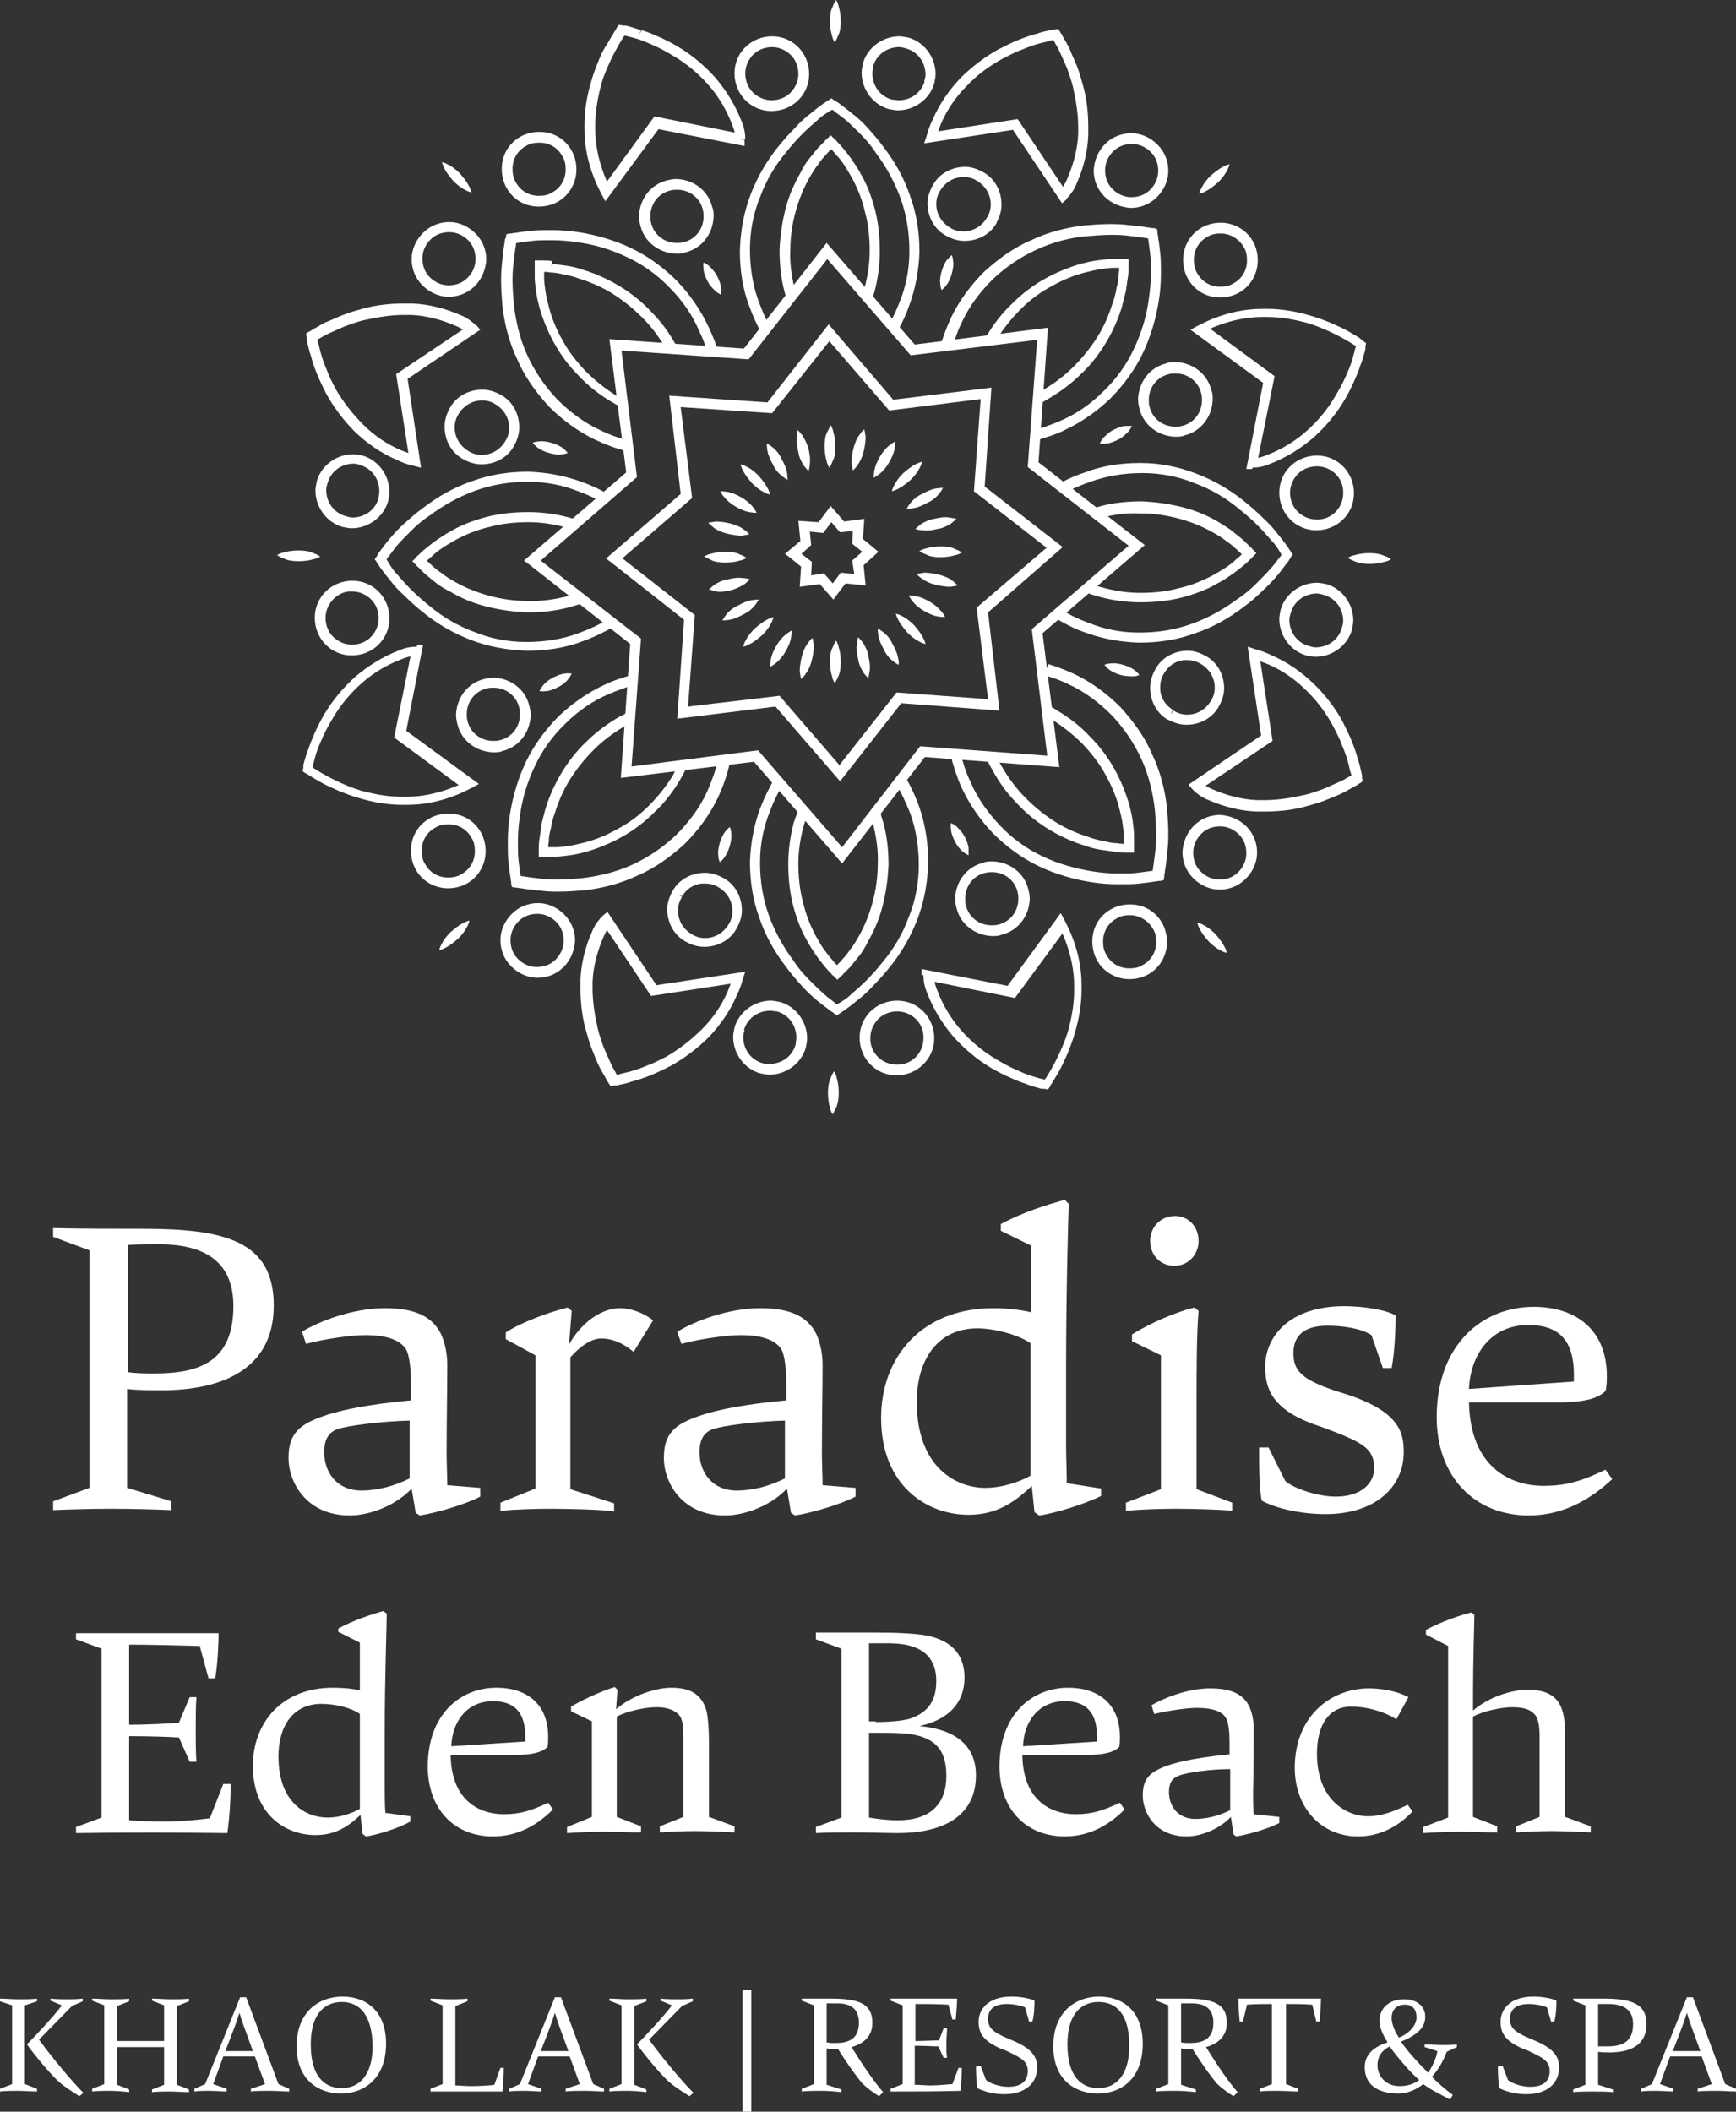 <?xml version="1.0" encoding="utf-8"?>
<!-- Generator: Adobe Illustrator 23.0.6, SVG Export Plug-In . SVG Version: 6.00 Build 0)  -->
<svg version="1.1" id="Ebene_1" xmlns="http://www.w3.org/2000/svg" xmlns:xlink="http://www.w3.org/1999/xlink" x="0px" y="0px"
	 viewBox="0 0 258.1 313.8" style="enable-background:new 0 0 258.1 313.8;" xml:space="preserve">
<rect x="0" y="0" width="258.1" height="313.8" fill="#333333" stroke="none"/>
<style type="text/css">
	.st0{fill:#FFFFFF;}
</style>
<g>
	<polygon class="st0" points="79.1,83.3 79.7,83.9 94.7,70.9 92.4,52.1 111.3,53.4 123,38.5 135.4,52.8 154.2,50.5 152.8,69.4 
		167.8,81.1 153.4,93.5 155.7,112.3 136.8,110.9 125.2,125.9 112.7,111.5 93.9,113.9 95.3,94.9 79.6,82.7 79.1,83.3 79.7,83.9 
		79.1,83.3 78.7,83.9 93.7,95.7 92.3,115.6 112.1,113.2 125.2,128.3 137.5,112.5 157.5,114 155,94.1 170.2,81 154.4,68.7 
		155.8,48.7 136,51.2 122.9,36.1 110.6,51.8 90.6,50.4 93.1,70.2 77.9,83.3 78.7,83.9 	"/>
	<polygon class="st0" points="91.3,83 91.8,83.6 102.9,74 101.2,60.5 114.8,61.4 123.3,50.7 132.2,61 145.8,59.3 144.8,73 
		155.6,81.4 145.2,90.3 146.9,103.9 133.3,102.9 124.8,113.7 115.9,103.4 102.3,105 103.3,91.4 91.8,82.4 91.3,83 91.8,83.6 
		91.3,83 90.9,83.6 101.7,92.1 100.7,106.8 115.3,105 124.9,116.1 134,104.5 148.6,105.6 146.9,91 158,81.3 146.4,72.3 147.4,57.6 
		132.8,59.4 123.2,48.2 114.1,59.8 99.5,58.8 101.2,73.4 90.1,83 90.9,83.6 	"/>
	<g>
		<path class="st0" d="M119.5,11l-0.8,0c0,1.1-0.5,2.1-1.2,2.8c-0.7,0.7-1.7,1.1-2.8,1.1c-1.1,0-2.1-0.5-2.8-1.2
			c-0.7-0.7-1.1-1.7-1.1-2.8c0-1.1,0.5-2.1,1.2-2.8c0.7-0.7,1.7-1.1,2.8-1.1c1.1,0,2.1,0.5,2.8,1.2c0.7,0.7,1.1,1.7,1.1,2.8
			L119.5,11l0.8,0c0-3.1-2.4-5.6-5.5-5.6c-3.1,0-5.6,2.4-5.6,5.5c0,3.1,2.4,5.6,5.5,5.6c3.1,0,5.6-2.4,5.6-5.5L119.5,11z"/>
		<path class="st0" d="M105.2,31l-0.7,0.2c0.1,0.4,0.1,0.7,0.1,1c0,1.8-1.2,3.4-3,3.8c-0.4,0.1-0.7,0.1-1,0.1c-1.8,0-3.4-1.2-3.8-3
			c-0.1-0.3-0.1-0.7-0.1-1c0-1.8,1.2-3.4,3-3.8c0.3-0.1,0.7-0.1,1-0.1c1.8,0,3.4,1.2,3.8,3L105.2,31l0.7-0.2
			c-0.6-2.5-2.8-4.1-5.3-4.2c-0.5,0-1,0.1-1.4,0.2c-2.5,0.6-4.1,2.8-4.2,5.3c0,0.5,0.1,1,0.2,1.4c0.6,2.5,2.8,4.1,5.3,4.2
			c0.5,0,1,0,1.4-0.2c2.5-0.6,4.1-2.8,4.2-5.3c0-0.5,0-1-0.2-1.4L105.2,31z"/>
		<path class="st0" d="M74.1,59.4l-0.4,0.7c1.3,0.8,2,2.1,2,3.5c0,0.7-0.2,1.4-0.6,2c-0.8,1.3-2.1,2-3.5,2c-0.7,0-1.4-0.2-2-0.6
			c-1.3-0.8-2-2.1-2-3.5c0-0.7,0.2-1.4,0.6-2c0.8-1.3,2.1-2,3.5-2c0.7,0,1.4,0.2,2,0.6L74.1,59.4l0.4-0.7c-0.9-0.5-1.8-0.8-2.8-0.8
			c-1.9,0-3.8,0.9-4.8,2.7c-0.5,0.9-0.8,1.8-0.8,2.8c0,1.9,0.9,3.8,2.7,4.8c0.9,0.5,1.8,0.8,2.8,0.8c1.9,0,3.8-0.9,4.8-2.7
			c0.5-0.9,0.8-1.8,0.8-2.8c0-1.9-0.9-3.8-2.7-4.8L74.1,59.4z"/>
		<path class="st0" d="M72.2,101.6l0.2,0.7c0.3-0.1,0.7-0.1,1-0.1c1.8,0,3.4,1.2,3.8,3c0.1,0.4,0.1,0.7,0.1,1c0,1.8-1.2,3.4-3,3.8
			c-0.3,0.1-0.7,0.1-1,0.1c-1.8,0-3.4-1.2-3.8-3c-0.1-0.3-0.1-0.7-0.1-1c0-1.8,1.2-3.4,3-3.8L72.2,101.6l-0.2-0.7
			c-2.5,0.6-4.1,2.8-4.2,5.3c0,0.5,0.1,1,0.2,1.4c0.6,2.5,2.8,4.1,5.3,4.2c0.5,0,1,0,1.4-0.2c2.5-0.6,4.1-2.8,4.2-5.3
			c0-0.5-0.1-1-0.2-1.4c-0.6-2.5-2.8-4.1-5.3-4.2c-0.5,0-1,0.1-1.4,0.2L72.2,101.6z"/>
		<path class="st0" d="M100.7,132.8l0.7,0.4c0.8-1.3,2.1-2,3.5-1.9c0.7,0,1.4,0.2,2,0.6c1.3,0.8,2,2.1,2,3.5c0,0.7-0.2,1.4-0.6,2
			c-0.8,1.3-2.1,2-3.5,2c-0.7,0-1.4-0.2-2-0.6c-1.3-0.8-2-2.1-2-3.5c0-0.7,0.2-1.4,0.6-2L100.7,132.8l-0.7-0.4
			c-0.5,0.9-0.8,1.8-0.8,2.7c0,1.9,0.9,3.8,2.7,4.8c0.9,0.5,1.8,0.8,2.8,0.8c1.9,0,3.8-0.9,4.8-2.7c0.5-0.9,0.8-1.8,0.8-2.7
			c0-1.9-0.9-3.8-2.7-4.8c-0.9-0.5-1.8-0.8-2.8-0.8c-1.9,0-3.8,0.9-4.8,2.7L100.7,132.8z"/>
		<path class="st0" d="M142.9,134.7l0.7-0.2c-0.1-0.3-0.1-0.7-0.1-1c0-1.8,1.2-3.4,3-3.8c0.4-0.1,0.7-0.1,1-0.1c1.8,0,3.4,1.2,3.8,3
			c0.1,0.4,0.1,0.7,0.1,1c0,1.8-1.2,3.4-3,3.8c-0.3,0.1-0.7,0.1-1,0.1c-1.8,0-3.4-1.2-3.8-3L142.9,134.7l-0.7,0.2
			c0.6,2.5,2.8,4.1,5.3,4.2c0.5,0,1,0,1.4-0.2c2.5-0.6,4.1-2.8,4.2-5.3c0-0.5-0.1-1-0.2-1.4c-0.6-2.5-2.8-4.1-5.3-4.2
			c-0.5,0-1,0-1.4,0.2c-2.5,0.6-4.1,2.8-4.2,5.3c0,0.5,0.1,1,0.2,1.4L142.9,134.7z"/>
		<path class="st0" d="M174,106.2l0.4-0.7c-1.3-0.8-2-2.1-1.9-3.5c0-0.7,0.2-1.4,0.6-2c0.8-1.3,2.1-2,3.5-1.9c0.7,0,1.4,0.2,2,0.6
			c1.3,0.8,2,2.1,2,3.5c0,0.7-0.2,1.4-0.6,2c-0.8,1.3-2.1,2-3.5,2c-0.7,0-1.4-0.2-2-0.6L174,106.2l-0.4,0.7c0.9,0.5,1.8,0.8,2.8,0.8
			c1.9,0,3.8-0.9,4.8-2.7c0.5-0.9,0.8-1.8,0.8-2.7c0-1.9-0.9-3.8-2.7-4.8c-0.9-0.5-1.8-0.8-2.7-0.8c-1.9,0-3.8,0.9-4.8,2.7
			c-0.5,0.9-0.8,1.8-0.8,2.8c0,1.9,0.9,3.8,2.7,4.8L174,106.2z"/>
		<path class="st0" d="M175.9,64l-0.2-0.7c-0.3,0.1-0.7,0.1-1,0.1c-1.8,0-3.4-1.2-3.8-3c-0.1-0.3-0.1-0.7-0.1-1c0-1.8,1.2-3.4,3-3.8
			c0.3-0.1,0.7-0.1,1-0.1c1.8,0,3.4,1.2,3.8,3c0.1,0.3,0.1,0.7,0.1,1c0,1.8-1.2,3.4-3,3.8L175.9,64l0.2,0.7c2.5-0.6,4.1-2.8,4.2-5.3
			c0-0.5,0-1-0.2-1.4c-0.6-2.5-2.8-4.1-5.3-4.2c-0.5,0-1,0-1.4,0.2c-2.5,0.6-4.1,2.8-4.2,5.3c0,0.5,0.1,1,0.2,1.4
			c0.6,2.5,2.8,4.1,5.3,4.2c0.5,0,1,0,1.4-0.2L175.9,64z"/>
		<path class="st0" d="M147.4,32.8l-0.7-0.4c-0.8,1.3-2.1,2-3.5,2c-0.7,0-1.4-0.2-2-0.6c-1.3-0.8-2-2.1-2-3.5c0-0.7,0.2-1.4,0.6-2
			c0.8-1.3,2.1-2,3.5-2c0.7,0,1.4,0.2,2,0.6c1.3,0.8,2,2.1,2,3.5c0,0.7-0.2,1.4-0.6,2L147.4,32.8l0.7,0.4c0.5-0.9,0.8-1.8,0.8-2.8
			c0-1.9-0.9-3.8-2.7-4.8c-0.9-0.5-1.8-0.8-2.7-0.8c-1.9,0-3.8,0.9-4.8,2.7c-0.5,0.9-0.8,1.8-0.8,2.7c0,1.9,0.9,3.8,2.7,4.8
			c0.9,0.5,1.8,0.8,2.8,0.8c1.9,0,3.8-0.9,4.8-2.7L147.4,32.8z"/>
		<path class="st0" d="M84.3,22.8l-0.7,0.4c0.4,0.6,0.5,1.3,0.5,2c0,1.4-0.7,2.7-2,3.4c-0.6,0.4-1.3,0.5-2,0.5c-1.4,0-2.7-0.7-3.4-2
			c-0.4-0.6-0.5-1.3-0.5-2c0-1.4,0.7-2.7,2-3.4c0.6-0.4,1.3-0.5,2-0.5c1.4,0,2.7,0.7,3.4,2L84.3,22.8l0.7-0.4
			c-1-1.8-2.8-2.8-4.8-2.8c-0.9,0-1.9,0.2-2.8,0.7c-1.8,1-2.8,2.8-2.8,4.8c0,0.9,0.2,1.9,0.7,2.8c1,1.8,2.8,2.8,4.8,2.8
			c0.9,0,1.9-0.2,2.8-0.7c1.8-1,2.8-2.9,2.8-4.8c0-0.9-0.2-1.9-0.7-2.8L84.3,22.8z"/>
		<path class="st0" d="M70.2,35.2l-0.6,0.5c0.8,0.8,1.1,1.8,1.1,2.8c0,1-0.4,2-1.2,2.8c-0.8,0.8-1.8,1.1-2.8,1.1c-1,0-2-0.4-2.8-1.2
			c-0.8-0.8-1.1-1.8-1.1-2.8c0-1,0.4-2,1.2-2.8c0.8-0.8,1.8-1.1,2.8-1.1c1,0,2,0.4,2.8,1.2L70.2,35.2l0.5-0.5
			c-1.1-1.1-2.5-1.7-3.9-1.7c-1.4,0-2.8,0.5-3.9,1.6c-1.1,1.1-1.7,2.5-1.7,3.9c0,1.4,0.5,2.8,1.6,3.9c1.1,1.1,2.5,1.7,3.9,1.7
			c1.4,0,2.8-0.5,3.9-1.6c1.1-1.1,1.6-2.5,1.7-3.9c0-1.4-0.5-2.8-1.6-3.9L70.2,35.2z"/>
		<path class="st0" d="M53.7,68.4l-0.2,0.7c1.8,0.5,2.9,2.1,2.9,3.9c0,0.3-0.1,0.7-0.1,1c-0.5,1.8-2.1,2.9-3.9,2.9
			c-0.3,0-0.7-0.1-1-0.2c-1.8-0.5-2.9-2.1-2.9-3.9c0-0.3,0.1-0.7,0.2-1c0.5-1.8,2.1-2.9,3.9-2.9c0.3,0,0.7,0.1,1,0.2L53.7,68.4
			l0.2-0.7c-0.5-0.1-1-0.2-1.4-0.2c-2.4,0-4.7,1.6-5.4,4c-0.1,0.5-0.2,1-0.2,1.4c0,2.4,1.6,4.7,4,5.4c0.5,0.1,1,0.2,1.4,0.2
			c2.4,0,4.7-1.6,5.4-4c0.1-0.5,0.2-1,0.2-1.4c0-2.4-1.6-4.7-4-5.4L53.7,68.4z"/>
		<path class="st0" d="M52.4,87.1l0,0.8c1.1,0,2.1,0.5,2.8,1.2c0.7,0.7,1.1,1.7,1.1,2.8c0,1.1-0.5,2.1-1.2,2.8
			c-0.7,0.7-1.7,1.1-2.8,1.1h0h0l0,0.8l0-0.8l0,0.5l0-0.5h0l0,0.5l0-0.5h0c-1.1,0-2.1-0.5-2.8-1.2c-0.7-0.7-1.1-1.7-1.1-2.8
			c0-1.1,0.5-2.1,1.2-2.8c0.7-0.7,1.7-1.2,2.8-1.1L52.4,87.1l0-0.8c-3.1,0-5.6,2.4-5.6,5.5c0,3.1,2.4,5.6,5.5,5.6l0-0.5l0,0.5h0
			l0-0.5l0,0.5h0l0,0l0,0l0-0.7l0,0.7h0l0-0.7l0,0.7l0-0.3l0,0.3l0-0.3l0,0.3c3.1,0,5.6-2.4,5.6-5.5c0-3.1-2.4-5.6-5.5-5.6
			L52.4,87.1z"/>
		<path class="st0" d="M64.3,122.3l0.4,0.7c0.6-0.4,1.3-0.5,2-0.5c1.4,0,2.7,0.7,3.4,2c0.4,0.6,0.5,1.3,0.5,2c0,1.4-0.7,2.7-2,3.4
			c-0.6,0.4-1.3,0.5-2,0.5c-1.4,0-2.7-0.7-3.4-2c-0.4-0.6-0.5-1.3-0.5-2c0-1.4,0.7-2.7,2-3.4L64.3,122.3l-0.4-0.7
			c-1.8,1-2.8,2.8-2.8,4.8c0,0.9,0.2,1.9,0.7,2.8c1,1.8,2.9,2.8,4.8,2.8c0.9,0,1.9-0.2,2.8-0.7c1.8-1,2.8-2.9,2.8-4.8
			c0-0.9-0.2-1.9-0.7-2.8c-1-1.8-2.8-2.8-4.8-2.8c-0.9,0-1.9,0.2-2.8,0.7L64.3,122.3z"/>
		<path class="st0" d="M76.6,136.4l0.5,0.5c0.8-0.8,1.8-1.1,2.8-1.1c1,0,2,0.4,2.8,1.2c0.8,0.8,1.1,1.8,1.1,2.8c0,1-0.4,2-1.2,2.8
			c-0.8,0.8-1.8,1.1-2.8,1.1c-1,0-2-0.4-2.8-1.2c-0.8-0.8-1.1-1.8-1.1-2.8c0-1,0.4-2,1.2-2.8L76.6,136.4l-0.5-0.6
			c-1.1,1.1-1.7,2.5-1.7,3.9c0,1.4,0.5,2.8,1.6,3.9c1.1,1.1,2.5,1.7,3.9,1.7c1.4,0,2.8-0.5,3.9-1.6c1.1-1.1,1.6-2.5,1.7-3.9
			c0-1.4-0.5-2.8-1.6-3.9c-1.1-1.1-2.5-1.7-3.9-1.7c-1.4,0-2.8,0.5-3.9,1.6L76.6,136.4z"/>
		<path class="st0" d="M109.9,152.9l0.7,0.2c0.5-1.8,2.1-2.9,3.9-2.9c0.3,0,0.7,0.1,1,0.1c1.8,0.5,2.9,2.1,2.9,3.9
			c0,0.3-0.1,0.7-0.1,1c-0.5,1.8-2.1,2.9-3.9,2.9c-0.3,0-0.7,0-1-0.1c-1.8-0.5-2.9-2.1-2.9-3.9c0-0.3,0.1-0.7,0.2-1L109.9,152.9
			l-0.7-0.2c-0.1,0.5-0.2,1-0.2,1.4c0,2.4,1.6,4.7,4,5.4c0.5,0.1,1,0.2,1.4,0.2c2.4,0,4.7-1.6,5.4-4c0.1-0.5,0.2-1,0.2-1.4
			c0-2.4-1.6-4.7-4-5.4c-0.5-0.1-1-0.2-1.4-0.2c-2.4,0-4.7,1.6-5.4,4L109.9,152.9z"/>
		<path class="st0" d="M128.6,154.2l0.8,0c0-1.1,0.5-2.1,1.2-2.8c0.7-0.7,1.7-1.1,2.8-1.1c2.2,0,4,1.8,3.9,4v0l0,0l0.8,0l-0.8,0
			l0.3,0l-0.3,0v0l0.3,0l-0.3,0v0c0,2.2-1.8,4-4,3.9c-2.2,0-4-1.8-3.9-4L128.6,154.2l-0.8,0c0,3.1,2.4,5.6,5.5,5.6
			c3,0,5.6-2.4,5.6-5.5l-0.3,0l0.3,0v0l-0.3,0l0.3,0v0l0,0l0,0l-0.7,0l0.7,0v0l-0.7,0l0.7,0l-0.3,0l0.3,0l-0.3,0l0.3,0
			c0-3.1-2.4-5.6-5.5-5.6c-3.1,0-5.6,2.4-5.6,5.5L128.6,154.2z"/>
		<path class="st0" d="M163.8,142.3l0.7-0.4c-0.4-0.6-0.5-1.3-0.5-2c0-1.4,0.7-2.7,2-3.4c0.6-0.4,1.3-0.5,2-0.5c1.4,0,2.7,0.8,3.4,2
			c0.4,0.6,0.5,1.3,0.5,2c0,1.4-0.7,2.7-2,3.4c-0.6,0.4-1.3,0.5-2,0.5c-1.4,0-2.7-0.7-3.4-2L163.8,142.3l-0.7,0.4
			c1,1.8,2.9,2.8,4.8,2.8c0.9,0,1.9-0.2,2.8-0.7c1.8-1,2.8-2.9,2.8-4.8c0-0.9-0.2-1.9-0.7-2.8c-1-1.8-2.8-2.8-4.8-2.8
			c-0.9,0-1.9,0.2-2.8,0.7c-1.8,1-2.8,2.8-2.8,4.8c0,0.9,0.2,1.9,0.7,2.8L163.8,142.3z"/>
		<path class="st0" d="M177.9,130l0.6-0.5c-0.8-0.8-1.1-1.8-1.1-2.8c0-1,0.4-2,1.2-2.8c0.8-0.8,1.8-1.1,2.8-1.1c1,0,2,0.4,2.8,1.2
			c0.8,0.8,1.1,1.8,1.1,2.8c0,1-0.4,2-1.2,2.8c-0.8,0.8-1.8,1.1-2.8,1.1c-1,0-2-0.4-2.8-1.2L177.9,130l-0.5,0.5
			c1.1,1.1,2.5,1.7,3.9,1.7c1.4,0,2.8-0.5,3.9-1.6c1.1-1.1,1.7-2.5,1.7-3.9c0-1.4-0.5-2.8-1.6-3.9c-1.1-1.1-2.5-1.6-3.9-1.7
			c-1.4,0-2.8,0.5-3.9,1.6c-1.1,1.1-1.6,2.5-1.7,3.9c0,1.4,0.5,2.8,1.6,3.9L177.9,130z"/>
		<path class="st0" d="M194.4,96.7l0.2-0.7c-1.8-0.5-2.9-2.1-2.9-3.9c0-0.3,0.1-0.7,0.2-1c0.5-1.8,2.1-2.9,3.9-2.9
			c0.3,0,0.7,0.1,1,0.2c1.8,0.5,2.9,2.1,2.9,3.9c0,0.3-0.1,0.7-0.2,1c-0.5,1.8-2.1,2.9-3.9,2.9c-0.3,0-0.7-0.1-1-0.2L194.4,96.7
			l-0.2,0.7c0.5,0.1,1,0.2,1.4,0.2c2.4,0,4.7-1.6,5.4-4c0.1-0.5,0.2-1,0.2-1.4c0-2.4-1.6-4.7-4-5.4c-0.5-0.1-1-0.2-1.4-0.2
			c-2.4,0-4.7,1.6-5.4,4c-0.1,0.5-0.2,1-0.2,1.4c0,2.4,1.6,4.7,4,5.4L194.4,96.7z"/>
		<path class="st0" d="M195.7,78l0-0.8c-1.1,0-2.1-0.5-2.8-1.2c-0.7-0.7-1.1-1.7-1.1-2.8c0-1.1,0.5-2.1,1.2-2.8
			c0.7-0.7,1.7-1.1,2.8-1.1h0h0l0-0.7l0,0.7h0l0-0.7l0,0.7c2.2,0,4,1.8,3.9,4c0,2.2-1.8,4-4,3.9h0h0L195.7,78l0-0.8L195.7,78l0,0.8
			L195.7,78l0,0.8h0L195.7,78l0,0.8h0c3.1,0,5.6-2.4,5.6-5.5c0-3.1-2.4-5.6-5.5-5.6l0,0l0,0.8l0-0.8c-3.1,0-5.6,2.4-5.6,5.5
			c0,3.1,2.4,5.6,5.5,5.6h0h0L195.7,78z"/>
		<path class="st0" d="M183.8,42.8l-0.4-0.7c-0.6,0.4-1.3,0.5-2,0.5c-1.4,0-2.7-0.7-3.4-2c-0.4-0.6-0.5-1.3-0.5-2
			c0-1.4,0.7-2.7,2-3.4c0.6-0.4,1.3-0.5,2-0.5c1.4,0,2.7,0.8,3.4,2c0.4,0.6,0.5,1.3,0.5,2c0,1.4-0.7,2.7-2,3.4L183.8,42.8l0.4,0.7
			c1.8-1,2.8-2.9,2.8-4.8c0-0.9-0.2-1.9-0.7-2.8c-1-1.8-2.9-2.8-4.8-2.8c-0.9,0-1.9,0.2-2.8,0.7c-1.8,1-2.8,2.9-2.8,4.8
			c0,0.9,0.2,1.9,0.7,2.8c1,1.8,2.8,2.8,4.8,2.8c0.9,0,1.9-0.2,2.8-0.7L183.8,42.8z"/>
		<path class="st0" d="M171.5,28.7l-0.5-0.5c-0.8,0.8-1.8,1.1-2.8,1.1c-1,0-2-0.4-2.8-1.2c-0.8-0.8-1.1-1.8-1.1-2.8
			c0-1,0.4-2,1.2-2.8c0.8-0.8,1.8-1.1,2.8-1.1c1,0,2,0.4,2.8,1.2c0.8,0.8,1.1,1.8,1.1,2.8c0,1-0.4,2-1.2,2.8L171.5,28.7l0.5,0.6
			c1.1-1.1,1.7-2.5,1.7-3.9c0-1.4-0.5-2.8-1.6-3.9c-1.1-1.1-2.5-1.7-3.9-1.7c-1.4,0-2.8,0.5-3.9,1.6c-1.1,1.1-1.6,2.5-1.7,3.9
			c0,1.4,0.5,2.8,1.6,3.9c1.1,1.1,2.5,1.6,3.9,1.7c1.4,0,2.8-0.5,3.9-1.6L171.5,28.7z"/>
		<path class="st0" d="M138.2,12.2l-0.7-0.2c-0.5,1.8-2.1,2.9-3.9,2.9c-0.3,0-0.7-0.1-1-0.1c-1.8-0.5-2.9-2.1-2.9-3.9
			c0-0.3,0.1-0.7,0.1-1c0.5-1.8,2.1-2.9,3.9-2.9c0.3,0,0.7,0.1,1,0.2c1.8,0.5,2.9,2.1,2.9,3.9c0,0.3-0.1,0.7-0.2,1L138.2,12.2
			l0.7,0.2c0.1-0.5,0.2-1,0.2-1.4c0-2.4-1.6-4.7-4-5.4c-0.5-0.1-1-0.2-1.4-0.2c-2.4,0-4.7,1.6-5.4,4c-0.1,0.5-0.2,1-0.2,1.4
			c0,2.4,1.6,4.7,4,5.4c0.5,0.1,1,0.2,1.4,0.2c2.4,0,4.7-1.6,5.4-4L138.2,12.2z"/>
		<path class="st0" d="M124.3,0c0,0,0.3,0.4,0.4,1c0.2,0.6,0.3,1.4,0.3,2.2c0,0.8-0.1,1.6-0.4,2.1c-0.2,0.6-0.5,1-0.5,1
			s-0.3-0.4-0.4-1c-0.2-0.6-0.3-1.4-0.3-2.2c0-0.8,0.1-1.6,0.4-2.1C124,0.4,124.3,0,124.3,0"/>
		<path class="st0" d="M123.5,63.2c0,0,0.3,0.4,0.4,1c0.2,0.6,0.3,1.4,0.3,2.2c0,0.8-0.1,1.6-0.4,2.1c-0.2,0.6-0.5,1-0.5,1
			s-0.3-0.4-0.4-1c-0.2-0.6-0.3-1.4-0.3-2.2c0-0.8,0.1-1.6,0.4-2.1C123.3,63.6,123.5,63.2,123.5,63.2"/>
		<path class="st0" d="M118.6,63.9c0,0,0.3,0.3,0.7,0.8c0.3,0.5,0.7,1.2,0.9,2c0.2,0.8,0.3,1.6,0.2,2.2c0,0.6-0.2,1.1-0.2,1.1
			s-0.3-0.3-0.7-0.8c-0.3-0.5-0.7-1.2-0.8-2c-0.2-0.8-0.3-1.5-0.2-2.2C118.4,64.4,118.6,63.9,118.6,63.9"/>
		<path class="st0" d="M114,65.9c0,0,0.4,0.2,0.9,0.6c0.5,0.4,1,1,1.3,1.7c0.4,0.7,0.7,1.4,0.8,2c0.1,0.6,0.1,1.1,0.1,1.1
			s-0.4-0.2-0.9-0.6c-0.5-0.4-1-1-1.3-1.7c-0.4-0.7-0.7-1.4-0.8-2C114,66.4,114,65.9,114,65.9"/>
		<path class="st0" d="M110.1,69c0,0,0.5,0.1,1,0.4c0.6,0.3,1.2,0.8,1.7,1.3c0.5,0.6,1,1.2,1.3,1.8c0.3,0.5,0.4,1,0.4,1
			s-0.5-0.1-1-0.4c-0.6-0.3-1.2-0.8-1.7-1.3c-0.5-0.6-1-1.2-1.3-1.8C110.2,69.5,110.1,69,110.1,69"/>
		<path class="st0" d="M107.1,73c0,0,0.5,0,1.1,0.1c0.6,0.1,1.3,0.4,2,0.8c0.7,0.4,1.3,0.9,1.7,1.4c0.4,0.5,0.6,0.9,0.6,0.9
			s-0.5,0-1.1-0.1c-0.6-0.1-1.3-0.4-2-0.8c-0.7-0.4-1.3-0.9-1.7-1.4C107.3,73.5,107.1,73,107.1,73"/>
		<path class="st0" d="M105.3,77.7c0,0,0.4-0.1,1.1-0.2c0.6,0,1.4,0.1,2.2,0.3c0.8,0.2,1.5,0.5,2,0.9c0.5,0.3,0.8,0.7,0.8,0.7
			s-0.4,0.1-1.1,0.2c-0.6,0-1.4-0.1-2.2-0.3c-0.8-0.2-1.5-0.5-2-0.9C105.6,78,105.3,77.7,105.3,77.7"/>
		<path class="st0" d="M104.7,82.7c0,0,0.4-0.3,1-0.4c0.6-0.2,1.4-0.3,2.2-0.3c0.8,0,1.6,0.1,2.1,0.4c0.6,0.2,1,0.5,1,0.5
			s-0.4,0.3-1,0.4c-0.6,0.2-1.4,0.3-2.2,0.3c-0.8,0-1.6-0.1-2.1-0.4C105.1,82.9,104.7,82.7,104.7,82.7"/>
		<path class="st0" d="M105.4,87.6c0,0,0.3-0.3,0.8-0.7c0.5-0.3,1.2-0.7,2-0.8c0.8-0.2,1.5-0.3,2.2-0.2c0.6,0,1.1,0.2,1.1,0.2
			s-0.3,0.3-0.8,0.7c-0.5,0.3-1.2,0.7-2,0.9c-0.8,0.2-1.5,0.3-2.2,0.2C105.8,87.7,105.4,87.6,105.4,87.6"/>
		<path class="st0" d="M107.4,92.2c0,0,0.2-0.4,0.6-0.9c0.4-0.5,1-1,1.7-1.3c0.7-0.4,1.4-0.7,2-0.8c0.6-0.1,1.1-0.1,1.1-0.1
			s-0.2,0.4-0.6,0.9c-0.4,0.5-1,1-1.7,1.3c-0.7,0.4-1.4,0.7-2,0.8C107.9,92.2,107.4,92.2,107.4,92.2"/>
		<path class="st0" d="M110.5,96.1c0,0,0.1-0.5,0.4-1c0.3-0.6,0.8-1.2,1.3-1.7c0.6-0.5,1.2-1,1.8-1.3c0.5-0.3,1-0.4,1-0.4
			s-0.1,0.5-0.4,1c-0.3,0.6-0.8,1.2-1.3,1.7c-0.6,0.5-1.2,1-1.8,1.3C111,96,110.5,96.1,110.5,96.1"/>
		<path class="st0" d="M114.5,99.1c0,0,0-0.5,0.1-1.1c0.1-0.6,0.4-1.3,0.8-2c0.4-0.7,0.9-1.3,1.4-1.7c0.5-0.4,0.9-0.6,0.9-0.6
			s0,0.5-0.1,1.1c-0.1,0.6-0.4,1.3-0.8,2c-0.4,0.7-0.9,1.3-1.4,1.7C114.9,98.9,114.5,99.1,114.5,99.1"/>
		<path class="st0" d="M119.1,100.9c0,0-0.1-0.4-0.2-1.1c0-0.6,0.1-1.4,0.3-2.2c0.2-0.8,0.5-1.5,0.9-2c0.3-0.5,0.7-0.8,0.7-0.8
			s0.1,0.4,0.2,1.1c0,0.6-0.1,1.4-0.3,2.2c-0.2,0.8-0.5,1.5-0.9,2C119.5,100.6,119.1,100.9,119.1,100.9"/>
		<path class="st0" d="M124.1,101.5c0,0-0.3-0.4-0.4-1c-0.2-0.6-0.3-1.4-0.3-2.2c0-0.8,0.1-1.6,0.4-2.1c0.2-0.6,0.5-1,0.5-1
			s0.3,0.4,0.4,1c0.2,0.6,0.3,1.4,0.3,2.2c0,0.8-0.1,1.6-0.4,2.2C124.4,101.1,124.1,101.5,124.1,101.5"/>
		<path class="st0" d="M129.1,100.8c0,0-0.3-0.3-0.7-0.8c-0.3-0.5-0.7-1.2-0.8-2c-0.2-0.8-0.3-1.6-0.2-2.2c0-0.6,0.2-1.1,0.2-1.1
			s0.3,0.3,0.7,0.8c0.3,0.5,0.7,1.2,0.8,2c0.2,0.8,0.3,1.6,0.2,2.2C129.2,100.3,129.1,100.8,129.1,100.8"/>
		<path class="st0" d="M133.6,98.8c0,0-0.4-0.2-0.9-0.6c-0.5-0.4-1-1-1.3-1.7c-0.4-0.7-0.7-1.4-0.8-2c-0.1-0.6-0.1-1.1-0.1-1.1
			s0.4,0.2,0.9,0.6c0.5,0.4,1,1,1.3,1.7c0.4,0.7,0.7,1.4,0.8,2C133.7,98.3,133.6,98.8,133.6,98.8"/>
		<path class="st0" d="M137.6,95.7c0,0-0.5-0.1-1-0.4c-0.6-0.3-1.2-0.8-1.7-1.3c-0.5-0.6-1-1.2-1.3-1.8c-0.3-0.5-0.4-1-0.4-1
			s0.5,0.1,1,0.4c0.6,0.3,1.2,0.8,1.7,1.3c0.5,0.6,1,1.2,1.3,1.8C137.5,95.2,137.6,95.7,137.6,95.7"/>
		<path class="st0" d="M140.5,91.7c0,0-0.5,0-1.1-0.1c-0.6-0.1-1.3-0.4-2-0.8c-0.7-0.4-1.3-0.9-1.7-1.4c-0.4-0.5-0.6-0.9-0.6-0.9
			s0.5,0,1.1,0.1c0.6,0.1,1.3,0.4,2,0.8c0.7,0.4,1.3,0.9,1.7,1.4C140.3,91.2,140.5,91.7,140.5,91.7"/>
		<path class="st0" d="M142.4,87c0,0-0.4,0.1-1.1,0.2c-0.6,0-1.4-0.1-2.2-0.3c-0.8-0.2-1.5-0.5-2-0.9c-0.5-0.3-0.8-0.7-0.8-0.7
			s0.4-0.1,1.1-0.2c0.6,0,1.4,0.1,2.2,0.3c0.8,0.2,1.5,0.5,2,0.9C142.1,86.7,142.4,87,142.4,87"/>
		<path class="st0" d="M143,82.1c0,0-0.4,0.3-1,0.4c-0.6,0.2-1.4,0.3-2.2,0.3c-0.8,0-1.6-0.1-2.1-0.4c-0.6-0.2-1-0.5-1-0.5
			c0,0,0.4-0.3,1-0.4c0.6-0.2,1.4-0.3,2.2-0.3c0.8,0,1.6,0.1,2.1,0.4C142.6,81.8,143,82.1,143,82.1"/>
		<path class="st0" d="M142.2,77.1c0,0-0.3,0.3-0.8,0.7c-0.5,0.3-1.2,0.7-2,0.8c-0.8,0.2-1.5,0.3-2.2,0.2c-0.6,0-1.1-0.2-1.1-0.2
			s0.3-0.3,0.8-0.7c0.5-0.3,1.2-0.7,2-0.8c0.8-0.2,1.5-0.3,2.2-0.2C141.8,77,142.2,77.1,142.2,77.1"/>
		<path class="st0" d="M140.2,72.5c0,0-0.2,0.4-0.6,0.9c-0.4,0.5-1,1-1.7,1.3c-0.7,0.4-1.4,0.7-2,0.8c-0.6,0.1-1.1,0.1-1.1,0.1
			s0.2-0.4,0.6-0.9c0.4-0.5,1-1,1.7-1.3c0.7-0.4,1.4-0.7,2-0.8C139.8,72.5,140.2,72.5,140.2,72.5"/>
		<path class="st0" d="M137.1,68.6c0,0-0.1,0.5-0.4,1c-0.3,0.6-0.8,1.2-1.3,1.7c-0.6,0.5-1.2,1-1.8,1.3c-0.5,0.3-1,0.4-1,0.4
			s0.1-0.5,0.4-1c0.3-0.6,0.8-1.2,1.3-1.7c0.6-0.5,1.2-1,1.8-1.3C136.7,68.7,137.1,68.6,137.1,68.6"/>
		<path class="st0" d="M133.1,65.6c0,0,0,0.5-0.1,1.1c-0.1,0.6-0.4,1.3-0.8,2c-0.4,0.7-0.9,1.3-1.4,1.7c-0.5,0.4-0.9,0.6-0.9,0.6
			s0-0.5,0.1-1.1c0.1-0.6,0.4-1.3,0.8-2c0.4-0.7,0.9-1.3,1.4-1.7C132.7,65.8,133.1,65.6,133.1,65.6"/>
		<path class="st0" d="M128.5,63.8c0,0,0.1,0.4,0.2,1.1c0,0.6-0.1,1.4-0.3,2.2c-0.2,0.8-0.5,1.5-0.9,2c-0.3,0.5-0.7,0.8-0.7,0.8
			s-0.1-0.4-0.2-1.1c0-0.6,0.1-1.4,0.3-2.2c0.2-0.8,0.5-1.5,0.9-2C128.1,64.1,128.5,63.8,128.5,63.8"/>
		<path class="st0" d="M65.7,24.1c0,0,0.5,0.1,1,0.4c0.6,0.3,1.2,0.8,1.7,1.3c0.5,0.6,1,1.2,1.3,1.8c0.3,0.5,0.4,1,0.4,1
			s-0.5-0.1-1-0.4c-0.6-0.3-1.2-0.8-1.7-1.3c-0.5-0.6-1-1.2-1.3-1.8C65.8,24.5,65.7,24.1,65.7,24.1"/>
		<path class="st0" d="M41.2,82.5c0,0,0.4-0.3,1-0.4c0.6-0.2,1.4-0.3,2.2-0.3c0.8,0,1.6,0.1,2.2,0.4c0.6,0.2,1,0.5,1,0.5
			s-0.4,0.3-1,0.4c-0.6,0.2-1.4,0.3-2.2,0.3c-0.8,0-1.6-0.1-2.2-0.4C41.6,82.8,41.2,82.5,41.2,82.5"/>
		<path class="st0" d="M65.3,141.2c0,0,0.1-0.5,0.4-1c0.3-0.6,0.8-1.2,1.3-1.7c0.6-0.5,1.2-1,1.8-1.3c0.5-0.3,1-0.4,1-0.4
			s-0.1,0.5-0.4,1c-0.3,0.6-0.8,1.2-1.3,1.7c-0.6,0.5-1.2,1-1.8,1.3C65.8,141.1,65.3,141.2,65.3,141.2"/>
		<path class="st0" d="M123.8,165.6c0,0-0.3-0.4-0.4-1c-0.2-0.6-0.3-1.4-0.3-2.2c0-0.8,0.1-1.6,0.4-2.2c0.2-0.6,0.5-1,0.5-1
			s0.3,0.4,0.4,1c0.2,0.6,0.3,1.4,0.3,2.2c0,0.8-0.1,1.6-0.4,2.2C124,165.2,123.8,165.6,123.8,165.6"/>
		<path class="st0" d="M182.4,141.6c0,0-0.5-0.1-1-0.4c-0.6-0.3-1.2-0.8-1.7-1.3c-0.5-0.6-1-1.2-1.3-1.8c-0.3-0.5-0.4-1-0.4-1
			s0.5,0.1,1,0.4c0.6,0.3,1.2,0.8,1.7,1.3c0.5,0.6,1,1.2,1.3,1.8C182.3,141.1,182.4,141.6,182.4,141.6"/>
		<path class="st0" d="M206.8,83.1c0,0-0.4,0.3-1,0.4c-0.6,0.2-1.4,0.3-2.2,0.3c-0.8,0-1.6-0.1-2.2-0.4c-0.6-0.2-1-0.5-1-0.5
			s0.4-0.3,1-0.4c0.6-0.2,1.4-0.3,2.2-0.3c0.8,0,1.6,0.1,2.2,0.4C206.5,82.8,206.8,83.1,206.8,83.1"/>
		<path class="st0" d="M182.8,24.4c0,0-0.1,0.5-0.4,1c-0.3,0.6-0.8,1.2-1.3,1.7c-0.6,0.5-1.2,1-1.8,1.3c-0.5,0.3-1,0.4-1,0.4
			s0.1-0.5,0.4-1c0.3-0.6,0.8-1.2,1.3-1.7c0.6-0.5,1.2-1,1.8-1.3C182.3,24.5,182.8,24.4,182.8,24.4"/>
		<path class="st0" d="M104.6,39c0,0,0.4,0.2,0.8,0.5c0.4,0.4,0.9,0.9,1.2,1.5c0.3,0.6,0.6,1.3,0.6,1.8c0.1,0.5,0,1,0,1
			s-0.4-0.2-0.8-0.5c-0.4-0.4-0.9-0.9-1.2-1.5c-0.3-0.6-0.6-1.3-0.6-1.8C104.5,39.4,104.6,39,104.6,39"/>
		<path class="st0" d="M79.2,65.8c0,0,0.4-0.2,0.9-0.2c0.5-0.1,1.2,0,1.9,0.2c0.7,0.2,1.3,0.5,1.7,0.8c0.4,0.3,0.7,0.7,0.7,0.7
			s-0.4,0.2-0.9,0.2c-0.5,0.1-1.2,0-1.9-0.2c-0.7-0.2-1.3-0.5-1.7-0.8C79.4,66.1,79.2,65.8,79.2,65.8"/>
		<path class="st0" d="M80.2,102.7c0,0,0.2-0.4,0.5-0.8c0.3-0.4,0.9-0.9,1.5-1.2c0.6-0.3,1.3-0.6,1.8-0.6c0.5-0.1,1,0,1,0
			s-0.2,0.4-0.5,0.8c-0.3,0.4-0.9,0.9-1.5,1.2c-0.6,0.3-1.3,0.6-1.8,0.6C80.6,102.8,80.2,102.7,80.2,102.7"/>
		<path class="st0" d="M107,128.1c0,0-0.2-0.4-0.2-0.9c-0.1-0.5,0-1.2,0.2-1.9c0.2-0.7,0.5-1.3,0.8-1.7c0.3-0.4,0.7-0.7,0.7-0.7
			s0.2,0.4,0.2,0.9c0.1,0.6,0,1.2-0.2,1.9c-0.2,0.7-0.5,1.3-0.8,1.7C107.4,127.9,107,128.1,107,128.1"/>
		<path class="st0" d="M144,127.1c0,0-0.4-0.2-0.8-0.5c-0.4-0.3-0.9-0.9-1.2-1.5c-0.3-0.6-0.6-1.3-0.6-1.8c-0.1-0.5,0-1,0-1
			s0.4,0.2,0.8,0.5c0.4,0.4,0.9,0.9,1.2,1.5c0.3,0.6,0.6,1.3,0.6,1.8C144,126.7,144,127.1,144,127.1"/>
		<path class="st0" d="M169.4,100.3c0,0-0.4,0.2-0.9,0.2c-0.5,0-1.2,0-1.9-0.2c-0.7-0.2-1.3-0.5-1.7-0.8c-0.4-0.3-0.7-0.7-0.7-0.7
			s0.4-0.2,0.9-0.2c0.5-0.1,1.2,0,1.9,0.2c0.7,0.2,1.3,0.5,1.7,0.8C169.1,99.9,169.4,100.3,169.4,100.3"/>
		<path class="st0" d="M168.3,63.3c0,0-0.2,0.4-0.5,0.8c-0.4,0.4-0.9,0.9-1.5,1.2c-0.6,0.3-1.3,0.6-1.8,0.6c-0.5,0.1-1,0-1,0
			s0.2-0.4,0.5-0.8c0.4-0.4,0.9-0.9,1.5-1.2c0.6-0.3,1.3-0.6,1.8-0.6C167.9,63.3,168.3,63.3,168.3,63.3"/>
		<path class="st0" d="M141.5,37.9c0,0,0.2,0.4,0.2,0.9c0.1,0.5,0,1.2-0.2,1.9c-0.2,0.7-0.5,1.3-0.8,1.7c-0.3,0.4-0.7,0.7-0.7,0.7
			c0,0-0.2-0.4-0.2-0.9c-0.1-0.5,0-1.2,0.2-1.9c0.2-0.7,0.5-1.3,0.8-1.7C141.2,38.2,141.5,37.9,141.5,37.9"/>
		<path class="st0" d="M114.5,48.6c-0.7-1.2-1.2-2.5-1.7-3.8c-0.9-2.4-1.3-5.1-1.3-7.7l0-0.1v0v0c0-2.6,0.5-5.3,1.5-7.7l0,0l0,0
			c0.9-2.5,2.3-4.8,3.9-6.7c0.8-1,1.6-1.9,2.4-2.7c0.8-0.8,1.6-1.5,2.3-2.1l0,0l0,0c0.6-0.6,1.3-1,1.8-1.3h0l0,0
			c0.2-0.1,0.3-0.2,0.5-0.3l-0.4-0.6l0.4,0.6C124,16.1,124,16,124,16l-0.4-0.6l-0.4,0.6c0,0,0.1,0,0.2,0.1c0.1,0.1,0.3,0.2,0.5,0.3
			l0.5-0.6l-0.5,0.6c0.4,0.4,1.1,0.8,1.8,1.4l0,0l0,0c0.7,0.6,1.4,1.3,2.2,2.1c0.8,0.8,1.6,1.7,2.3,2.8c1.5,2,2.8,4.3,3.7,6.8l0,0
			c0.9,2.5,1.3,5.1,1.3,7.8l0,0.1c0,2.6-0.5,5.2-1.5,7.6c-0.4,1.1-1,2.2-1.5,3.3l1.3,0.8c0.6-1.1,1.2-2.3,1.6-3.5
			c1-2.6,1.5-5.4,1.6-8.1l0-0.1c0-2.8-0.4-5.6-1.4-8.3l0,0c-0.9-2.7-2.3-5.1-3.9-7.2c-0.8-1.1-1.6-2-2.4-2.9
			c-0.8-0.9-1.6-1.6-2.4-2.2l-0.5,0.6l0.5-0.6c-0.7-0.6-1.4-1.1-1.8-1.4l0,0c-0.2-0.2-0.5-0.3-0.6-0.4c-0.1-0.1-0.2-0.1-0.2-0.1
			l-0.4-0.3l-0.4,0.3c0,0-0.1,0-0.2,0.1l0,0h0c-0.1,0.1-0.3,0.2-0.6,0.4l0,0h0c-0.4,0.3-1.1,0.8-1.8,1.4l0.5,0.6l-0.5-0.6
			c-0.8,0.6-1.6,1.3-2.4,2.2c-0.8,0.8-1.7,1.8-2.5,2.8c-1.7,2.1-3.1,4.5-4.1,7.1l0,0l0,0c-1,2.6-1.5,5.4-1.6,8.3v0v0l0,0.1
			c0,2.8,0.4,5.6,1.4,8.2c0.5,1.4,1.1,2.7,1.8,4L114.5,48.6z"/>
		<path class="st0" d="M118.4,43.8c-0.1-0.3-0.2-0.7-0.3-1c-0.4-1.8-0.7-3.7-0.6-5.6l0-0.1v0v0c0-1.9,0.3-3.9,0.8-5.7
			c0.5-1.8,1.2-3.5,2-4.9c0.4-0.7,0.8-1.4,1.3-2c0.4-0.6,0.8-1.1,1.2-1.5l0,0l0,0c0.3-0.4,0.7-0.7,0.9-1l-0.6-0.5l0.6,0.5
			c0.1-0.1,0.2-0.1,0.3-0.2l-0.5-0.6l0.5,0.6l0.1-0.1l-0.5-0.6l-0.5,0.6l0.1,0.1l0.5-0.6l-0.5,0.6c0.1,0.1,0.2,0.1,0.2,0.2l0.6-0.5
			l-0.6,0.5c0.3,0.3,0.6,0.6,0.9,1l0,0l0,0c0.4,0.4,0.8,0.9,1.2,1.5c0.4,0.6,0.8,1.3,1.2,2c0.8,1.5,1.5,3.2,1.9,5v0
			c0.5,1.8,0.7,3.8,0.7,5.7l0,0.1c0,1.9-0.3,3.8-0.8,5.6c-0.1,0.3-0.2,0.7-0.3,1l1.5,0.5c0.1-0.3,0.2-0.7,0.3-1
			c0.5-1.9,0.8-3.9,0.8-6v-0.1c0-2.1-0.2-4.1-0.7-6.1l0,0l0,0c-0.5-1.9-1.2-3.8-2.1-5.3c-0.4-0.8-0.9-1.5-1.3-2.1
			c-0.4-0.6-0.9-1.2-1.3-1.7l-0.6,0.5l0.6-0.5c-0.4-0.5-0.8-0.9-1-1.1l0,0l0,0c-0.1-0.2-0.3-0.3-0.3-0.3l0,0l-0.1-0.1l-0.5-0.5
			l-0.6,0.6l0,0c0,0-0.2,0.1-0.3,0.3h0l0,0c-0.2,0.2-0.6,0.6-1,1l0.6,0.5l-0.6-0.5c-0.4,0.5-0.8,1-1.3,1.6c-0.5,0.6-0.9,1.3-1.3,2.1
			c-0.9,1.6-1.7,3.3-2.2,5.3c-0.5,1.9-0.8,4-0.9,6.1v0l0,0.1c0,2,0.2,4.1,0.7,6c0.1,0.4,0.2,0.7,0.3,1.1L118.4,43.8z"/>
		<path class="st0" d="M93.5,65.5c-1.5-0.4-2.9-0.9-4.3-1.6h0c-2.4-1.1-4.5-2.7-6.4-4.6c-1.8-1.9-3.3-4.1-4.4-6.5l0,0
			c-1.1-2.4-1.7-5-2-7.5c-0.1-1.3-0.2-2.5-0.2-3.6c0-0.1,0-0.2,0-0.3c0-1,0.1-1.9,0.2-2.8l0,0v0c0.1-0.8,0.2-1.6,0.3-2.2l-0.8-0.1
			l0.8,0.1c0-0.2,0.1-0.4,0.1-0.6v0l0,0l0-0.2l0,0L76,35.4l0.1,0.8c0,0,0.1,0,0.2,0l-0.1-0.8l0.1,0.8c0.2,0,0.4-0.1,0.6-0.1
			c0.6-0.1,1.4-0.2,2.2-0.3l0,0h0c0.8-0.1,1.7-0.1,2.7-0.1c0.1,0,0.2,0,0.4,0c1.1,0,2.3,0.1,3.6,0.3c2.5,0.3,5.1,1.1,7.4,2.2h0
			c2.4,1.1,4.6,2.7,6.4,4.6c1.9,1.9,3.4,4.1,4.4,6.5c0.5,1,0.9,2.1,1.2,3.2l1.5-0.4c-0.3-1.2-0.8-2.3-1.3-3.4
			c-1.2-2.6-2.8-4.9-4.7-6.9c-2-2-4.3-3.7-6.8-4.9l0,0l0,0c-2.5-1.2-5.3-2-7.9-2.4c-1.3-0.2-2.6-0.3-3.8-0.3c-0.1,0-0.2,0-0.4,0
			c-1,0-2,0-2.9,0.1l0.1,0.8l0-0.8c-1,0.1-1.8,0.2-2.3,0.3c-0.3,0-0.6,0.1-0.7,0.1h0l0,0c-0.1,0-0.1,0-0.2,0l0,0l-0.5,0.1l-0.1,0.5
			c0,0,0,0.1-0.1,0.2l0,0l0,0c0,0.1-0.1,0.4-0.1,0.7l0,0v0c-0.1,0.5-0.2,1.3-0.3,2.3l0.8,0.1l-0.8-0.1c-0.1,0.9-0.2,1.8-0.2,2.9
			c0,0.1,0,0.2,0,0.3c0,1.2,0.1,2.5,0.2,3.8c0.3,2.6,1,5.4,2.2,7.9l0,0c1.1,2.6,2.8,4.9,4.7,7c2,2,4.3,3.7,6.8,4.9h0
			c1.5,0.7,3,1.3,4.6,1.7L93.5,65.5z"/>
		<path class="st0" d="M92.9,59.5c-0.5-0.2-0.9-0.5-1.4-0.8c-1.6-1-3.1-2.2-4.5-3.6c-1.3-1.4-2.5-2.9-3.4-4.6
			c-0.9-1.6-1.6-3.3-2-4.9c-0.2-0.8-0.4-1.6-0.5-2.3c-0.1-0.7-0.2-1.4-0.2-1.9v0l0,0c0-0.5,0-1,0-1.4v0V40c0-0.1,0-0.2,0-0.3l-0.8,0
			l0.8,0.1c0-0.1,0-0.1,0-0.2l-0.8,0l0,0.8c0,0,0.1,0,0.2,0l0-0.8l0,0.8c0.1,0,0.2,0,0.2,0l0.1,0h0c0.4,0,0.8,0,1.3,0.1l0,0h0
			c0.5,0,1.2,0.1,1.9,0.3h0c0.7,0.1,1.5,0.3,2.3,0.6c1.6,0.5,3.3,1.2,4.9,2.2c1.6,1,3.1,2.2,4.5,3.6c1.4,1.4,2.5,2.9,3.5,4.6
			c0.1,0.2,0.3,0.5,0.4,0.7l1.4-0.7c-0.1-0.2-0.3-0.5-0.4-0.7c-1-1.8-2.2-3.4-3.7-4.9c-1.4-1.5-3.1-2.8-4.8-3.8
			c-1.7-1-3.5-1.8-5.2-2.3c-0.8-0.3-1.7-0.5-2.4-0.6l0,0c-0.8-0.1-1.5-0.2-2.1-0.3L82,39.6l0.1-0.8c-0.6-0.1-1.2-0.1-1.4-0.1h0h0
			l-0.1,0c-0.1,0-0.3,0-0.3,0h0h0l-0.1,0l0,0l-0.7,0l0,0.7l0,0l0,0.1v0v0c0,0,0,0.2,0,0.3v0.1v0c0,0.3,0,0.8,0,1.4l0.8-0.1l-0.8,0
			c0,0.6,0.1,1.3,0.2,2.1c0.1,0.8,0.3,1.6,0.5,2.4c0.5,1.7,1.2,3.5,2.2,5.3c1,1.8,2.2,3.4,3.7,4.9c1.4,1.5,3.1,2.8,4.8,3.8
			c0.5,0.3,1,0.6,1.5,0.8L92.9,59.5z"/>
		<path class="st0" d="M90.6,91.9c-1.4,0.9-3,1.6-4.6,2.2c-2.4,0.9-5.1,1.3-7.7,1.3h-0.1c-2.6,0-5.3-0.5-7.7-1.5l0,0l0,0
			c-2.5-0.9-4.8-2.3-6.7-3.9c-1-0.8-1.9-1.6-2.7-2.4c-0.8-0.8-1.5-1.6-2.1-2.3l0,0l0,0c-0.6-0.6-1-1.3-1.3-1.8l0,0h0
			c-0.1-0.2-0.2-0.3-0.3-0.5l0,0l-0.1-0.2l-0.7,0.4l0.6,0.4c0,0,0.1-0.1,0.1-0.2L56.7,83l0.6,0.4c0.1-0.2,0.2-0.3,0.3-0.5l0,0
			c0.4-0.4,0.8-1.1,1.4-1.8l0,0l0,0c0.6-0.7,1.3-1.4,2.1-2.2c0.8-0.8,1.7-1.6,2.8-2.3c2-1.5,4.3-2.8,6.8-3.7l0,0l0,0
			c2.5-0.9,5.1-1.3,7.8-1.3h0.1c2.6,0,5.2,0.5,7.6,1.5c1.1,0.4,2.2,0.9,3.3,1.5l0.7-1.3c-1.1-0.6-2.3-1.2-3.5-1.6
			c-2.6-1-5.4-1.5-8.1-1.6l-0.1,0c-2.8,0-5.6,0.4-8.3,1.4h0c-2.7,0.9-5.1,2.3-7.2,3.9c-1.1,0.8-2,1.6-2.9,2.4
			c-0.9,0.8-1.6,1.6-2.2,2.3l0.6,0.5l-0.6-0.5c-0.6,0.7-1.1,1.4-1.4,1.8l0,0l0,0c-0.2,0.2-0.3,0.5-0.4,0.6l0,0l0,0L56,82.7l0,0l0,0
			l-0.3,0.4l0.3,0.4c0,0,0,0.1,0.1,0.2l0,0v0c0.1,0.1,0.2,0.3,0.4,0.6l0,0c0.3,0.4,0.8,1.1,1.4,1.8l0.6-0.5l-0.6,0.5
			c0.6,0.8,1.3,1.6,2.2,2.4c0.8,0.8,1.8,1.7,2.8,2.5c2.1,1.7,4.5,3.1,7.1,4.1l0,0c2.6,1,5.4,1.5,8.3,1.6h0.1c2.8,0,5.6-0.4,8.2-1.4
			c1.7-0.6,3.3-1.4,4.9-2.3L90.6,91.9z"/>
		<path class="st0" d="M86,88.1c-0.6,0.2-1.3,0.4-2,0.6c-1.8,0.4-3.7,0.7-5.6,0.6h-0.1c-1.9,0-3.9-0.3-5.7-0.8
			c-1.8-0.5-3.5-1.2-4.9-2c-0.7-0.4-1.4-0.8-2-1.3c-0.6-0.4-1.1-0.8-1.5-1.2l0,0l0,0c-0.4-0.3-0.7-0.7-1-0.9
			c-0.1-0.1-0.1-0.1-0.2-0.2l0,0L63,82.8l-0.6,0.5l0.6,0.5l0.1-0.1l-0.6-0.5l0.6,0.5c0.1-0.1,0.2-0.2,0.2-0.2l0,0
			c0.3-0.3,0.6-0.6,1-0.9l0,0l0,0c0.4-0.4,0.9-0.8,1.5-1.2l0,0c0.6-0.4,1.3-0.8,2-1.2c1.5-0.8,3.2-1.5,5-1.9l0,0l0,0
			c1.8-0.5,3.8-0.7,5.7-0.7l0.1,0c1.9,0,3.8,0.3,5.6,0.8c0.3,0.1,0.6,0.2,0.9,0.3l0.5-1.5c-0.3-0.1-0.7-0.2-1-0.3
			c-1.9-0.5-3.9-0.8-6-0.8h-0.1c-2.1,0-4.1,0.2-6.1,0.7l0,0c-1.9,0.5-3.8,1.2-5.3,2.1c-0.8,0.4-1.5,0.9-2.1,1.3l0,0l0,0
			c-0.6,0.4-1.2,0.9-1.7,1.3l0.5,0.6l-0.5-0.6c-0.5,0.4-0.9,0.8-1.1,1l0,0c-0.2,0.1-0.3,0.3-0.3,0.3l0,0l-0.1,0.1l-0.5,0.5l0.6,0.6
			h0c0,0,0.1,0.2,0.3,0.3c0.2,0.2,0.6,0.6,1,1l0.5-0.6l-0.5,0.6c0.5,0.4,1,0.8,1.6,1.3c0.6,0.5,1.3,0.9,2.1,1.3
			c1.5,0.9,3.3,1.7,5.3,2.2c1.9,0.5,4,0.8,6.1,0.9l0.1,0c2,0,4.1-0.2,6-0.7c0.7-0.2,1.4-0.4,2.1-0.6L86,88.1z"/>
		<path class="st0" d="M106.8,112.8c-0.4,1.7-1,3.3-1.7,4.9c-1.1,2.4-2.7,4.5-4.6,6.4c-1.9,1.8-4.1,3.3-6.5,4.4l0,0l0,0
			c-2.4,1.1-5,1.7-7.5,2c-1.3,0.1-2.5,0.2-3.6,0.2c-0.1,0-0.2,0-0.4,0c-1,0-1.9-0.1-2.7-0.2l0,0h0c-0.8-0.1-1.6-0.2-2.2-0.3
			l-0.1,0.8l0.1-0.8c-0.2,0-0.4-0.1-0.6-0.1l-0.1,0.8l0.2-0.7c-0.1,0-0.2-0.1-0.2-0.1l-0.2,0.8l0.8-0.1c0,0,0-0.1,0-0.2l-0.8,0.2
			l0.8-0.1c0-0.2-0.1-0.4-0.1-0.6l0,0c-0.1-0.6-0.2-1.4-0.3-2.2v0l0,0c-0.1-0.8-0.1-1.7-0.1-2.7c0-0.1,0-0.2,0-0.3
			c0-1.1,0.1-2.3,0.3-3.6c0.3-2.5,1.1-5.1,2.2-7.4v0l0,0c1.1-2.4,2.7-4.6,4.6-6.4c1.9-1.9,4.1-3.4,6.5-4.4c1.2-0.5,2.5-1,3.7-1.3
			l-0.4-1.5c-1.3,0.4-2.7,0.8-3.9,1.4c-2.6,1.2-4.9,2.8-6.9,4.7c-2,2-3.7,4.3-4.9,6.8l0,0l0,0c-1.2,2.5-2,5.3-2.4,7.9
			c-0.2,1.3-0.3,2.6-0.3,3.8c0,0.1,0,0.2,0,0.4c0,1.1,0,2,0.1,2.9l0.8-0.1l-0.8,0c0.1,1,0.2,1.8,0.3,2.3v0c0,0.3,0.1,0.6,0.1,0.7
			l0,0l0,0c0,0.1,0,0.2,0,0.2l0.1,0.5l0.5,0.1c0,0,0.1,0,0.2,0l0,0h0c0.1,0,0.4,0.1,0.7,0.1h0h0c0.5,0.1,1.3,0.2,2.3,0.3l0.1-0.8
			l-0.1,0.8c0.9,0.1,1.8,0.2,2.9,0.2c0.1,0,0.2,0,0.4,0c1.2,0,2.5-0.1,3.8-0.2c2.6-0.3,5.4-1,7.9-2.2h0c2.6-1.1,4.9-2.8,7-4.7
			c2-2,3.7-4.3,4.9-6.8c0.8-1.7,1.4-3.4,1.8-5.2L106.8,112.8z"/>
		<path class="st0" d="M101,113.4c-0.3,0.6-0.7,1.3-1,1.9c-1,1.6-2.2,3.1-3.6,4.5c-1.4,1.4-2.9,2.5-4.6,3.4c-1.6,0.9-3.3,1.6-4.9,2
			h0h0c-0.8,0.2-1.6,0.4-2.3,0.5c-0.7,0.1-1.4,0.2-1.9,0.2h0h0c-0.5,0-1,0-1.4,0l0,0.8l0-0.8h-0.1c-0.1,0-0.2,0-0.3,0l0,0.8l0-0.8
			c-0.1,0-0.2,0-0.2,0l0,0.8l0.8,0c0,0,0-0.1,0-0.2l-0.8,0.1l0.8,0c0-0.1,0-0.2,0-0.2l0-0.1v0l0,0c0-0.4,0-0.8,0.1-1.3v0l0,0
			c0-0.6,0.1-1.2,0.3-1.9c0.1-0.7,0.3-1.5,0.6-2.3c0.5-1.6,1.2-3.3,2.2-4.9c1-1.6,2.2-3.1,3.6-4.5c1.4-1.4,2.9-2.5,4.6-3.5l0,0
			c0.4-0.2,0.9-0.5,1.3-0.7l-0.7-1.4c-0.5,0.2-0.9,0.5-1.4,0.7h0l0,0c-1.7,1-3.4,2.2-4.9,3.7c-1.5,1.4-2.8,3.1-3.8,4.8
			c-1,1.7-1.8,3.5-2.3,5.2c-0.2,0.8-0.5,1.7-0.6,2.4c-0.1,0.8-0.2,1.4-0.3,2.1l0.8,0.1l-0.8-0.1c-0.1,0.6-0.1,1.2-0.1,1.4v0v0l0,0.1
			c0,0.1,0,0.3,0,0.3v0l0,0l0,0.1v0l0,0.7l0.7,0l0-0.1l0,0.1l0-0.1l0,0.1l0.1,0l0,0h0c0,0,0.2,0,0.3,0h0.1h0h0c0.3,0,0.8,0,1.4,0
			l-0.1-0.8l0,0.8c0.6,0,1.3-0.1,2.1-0.2c0.8-0.1,1.6-0.3,2.4-0.5h0h0c1.7-0.5,3.5-1.2,5.3-2.2c1.8-1,3.4-2.2,4.9-3.7
			c1.5-1.4,2.8-3.1,3.8-4.8c0.4-0.7,0.8-1.4,1.1-2.1L101,113.4z"/>
		<path class="st0" d="M133.2,116.4c0.8,1.4,1.5,2.9,2.1,4.4l0,0c0.9,2.4,1.3,5.1,1.3,7.7l0,0.1c0,2.6-0.5,5.3-1.5,7.7l0,0
			c-0.9,2.5-2.3,4.8-3.9,6.7c-0.8,1-1.6,1.9-2.4,2.7c-0.8,0.8-1.6,1.5-2.3,2.1l0,0l0,0c-0.6,0.6-1.3,1-1.8,1.3l0.5,0.6l-0.5-0.6
			c-0.2,0.1-0.4,0.2-0.5,0.3l0.4,0.6l-0.4-0.6l-0.2,0.1l0.4,0.6l0.4-0.6c0,0-0.1,0-0.2-0.1l-0.4,0.6l0.5-0.6
			c-0.2-0.1-0.3-0.2-0.5-0.3c-0.4-0.4-1.1-0.8-1.7-1.4l0,0l0,0c-0.7-0.6-1.4-1.3-2.2-2.1c-0.8-0.8-1.6-1.7-2.3-2.8
			c-1.5-2-2.8-4.3-3.7-6.8l0,0c-0.9-2.5-1.3-5.1-1.3-7.8v-0.1c0-2.6,0.5-5.2,1.5-7.6v0c0.5-1.4,1.2-2.8,2-4.1l-1.3-0.8
			c-0.8,1.4-1.5,2.8-2.1,4.3l0,0l0,0c-1,2.6-1.5,5.4-1.6,8.1l0,0.1c0,2.8,0.4,5.6,1.4,8.3l0,0v0c0.9,2.7,2.3,5.1,3.9,7.2
			c0.8,1.1,1.6,2,2.4,2.9c0.8,0.9,1.6,1.6,2.3,2.2l0.5-0.6l-0.5,0.6c0.7,0.6,1.5,1.1,1.8,1.4c0.2,0.2,0.5,0.3,0.6,0.4l0,0l0,0
			l0.1,0.1l0,0l0.4,0.3l0.6-0.4l0,0l0,0c0.1-0.1,0.3-0.2,0.6-0.4h0l0,0c0.4-0.3,1.1-0.8,1.8-1.4l-0.5-0.6l0.5,0.6
			c0.8-0.6,1.6-1.3,2.4-2.2c0.8-0.8,1.7-1.8,2.5-2.8c1.7-2.1,3.1-4.5,4.1-7.1l0,0l0,0c1-2.6,1.5-5.4,1.6-8.3l0-0.1
			c0-2.8-0.4-5.6-1.3-8.2l0,0c-0.6-1.7-1.3-3.2-2.2-4.7L133.2,116.4z"/>
		<path class="st0" d="M129.4,121c0.2,0.6,0.4,1.2,0.5,1.8h0c0.4,1.8,0.7,3.7,0.6,5.6v0.1c0,1.9-0.3,3.9-0.8,5.7
			c-0.5,1.8-1.2,3.5-2,4.9c-0.4,0.7-0.8,1.4-1.3,2c-0.4,0.6-0.8,1.1-1.2,1.5l0,0l0,0c-0.3,0.4-0.7,0.7-0.9,1l0.6,0.5l-0.6-0.5
			c-0.1,0.1-0.1,0.1-0.3,0.2l0.5,0.6l-0.5-0.6l-0.1,0.1l0.5,0.6l0.5-0.6l-0.1-0.1l-0.5,0.6l0.5-0.6c-0.1-0.1-0.2-0.1-0.2-0.2l0,0h0
			c-0.3-0.3-0.6-0.6-0.9-1l0,0l0,0c-0.4-0.4-0.7-0.9-1.2-1.5c-0.4-0.6-0.8-1.3-1.2-2c-0.8-1.5-1.5-3.2-1.9-5l0,0l0,0
			c-0.5-1.8-0.7-3.8-0.7-5.7l0-0.1c0-1.9,0.3-3.8,0.8-5.6l0,0c0.2-0.6,0.4-1.3,0.6-1.9l-1.4-0.5c-0.2,0.7-0.5,1.3-0.7,2v0
			c-0.5,1.9-0.8,4-0.8,6v0.1c0,2.1,0.2,4.1,0.7,6.1l0,0l0,0c0.5,1.9,1.2,3.8,2.1,5.3c0.4,0.8,0.9,1.5,1.3,2.1
			c0.4,0.6,0.9,1.2,1.3,1.7l0.6-0.5l-0.6,0.5c0.4,0.5,0.8,0.9,1,1.1l0.6-0.5l-0.6,0.5c0.1,0.2,0.3,0.3,0.3,0.3l0,0l0.1,0.1l0.5,0.5
			l0.6-0.6l0,0c0,0,0.2-0.1,0.3-0.3l0,0l0,0c0.2-0.2,0.6-0.6,1-1l-0.6-0.5l0.6,0.5c0.4-0.5,0.8-1,1.3-1.6c0.5-0.6,0.9-1.3,1.3-2.1
			c0.9-1.6,1.7-3.3,2.2-5.3c0.5-1.9,0.8-4,0.9-6.1v-0.1c0-2-0.2-4.1-0.7-6v0c-0.2-0.7-0.4-1.3-0.6-2L129.4,121z"/>
		<path class="st0" d="M155.2,100.3c1.3,0.4,2.5,0.8,3.7,1.4c2.4,1.1,4.5,2.7,6.4,4.6c1.8,1.9,3.3,4.1,4.4,6.5l0,0
			c1.1,2.4,1.7,5,2,7.5c0.1,1.3,0.2,2.5,0.2,3.6c0,0.1,0,0.2,0,0.4c0,1-0.1,1.9-0.2,2.7l0,0v0c-0.1,0.8-0.2,1.6-0.3,2.2l0,0
			c0,0.2-0.1,0.4-0.1,0.6l0.8,0.1l-0.7-0.2c0,0.2,0,0.2-0.1,0.2l0.8,0.2l-0.1-0.8c0,0-0.1,0-0.2,0l0.2,0.8l-0.1-0.8
			c-0.2,0-0.4,0.1-0.6,0.1h0h0c-0.6,0.1-1.4,0.2-2.2,0.3h0h0c-0.8,0.1-1.7,0.1-2.7,0.1c-0.1,0-0.2,0-0.3,0c-1.1,0-2.3-0.1-3.6-0.3
			c-2.5-0.4-5.1-1.1-7.4-2.2h0c-2.4-1.1-4.6-2.7-6.4-4.6c-1.8-1.9-3.4-4.1-4.4-6.5c-0.7-1.4-1.2-3-1.5-4.5l-1.5,0.4
			c0.4,1.6,0.9,3.2,1.6,4.8c1.2,2.6,2.8,4.9,4.7,6.9c2,2,4.3,3.7,6.8,4.9l0,0c2.5,1.2,5.3,2,7.9,2.4c1.3,0.2,2.6,0.3,3.8,0.3
			c0.1,0,0.2,0,0.4,0c1.1,0,2,0,2.9-0.1l-0.1-0.8l0,0.8c1-0.1,1.8-0.2,2.3-0.3h0h0c0.3,0,0.6-0.1,0.7-0.1h0l0,0c0.1,0,0.2,0,0.2,0
			l0.5-0.1l0.1-0.5c0,0,0-0.1,0-0.2l0,0l0,0c0-0.1,0.1-0.4,0.1-0.7l0,0l0,0c0.1-0.5,0.2-1.3,0.3-2.3l-0.8-0.1l0.8,0.1
			c0.1-0.9,0.2-1.8,0.2-2.9c0-0.1,0-0.3,0-0.4c0-1.2-0.1-2.5-0.2-3.8c-0.3-2.6-1-5.4-2.2-7.9l0,0c-1.1-2.6-2.8-4.9-4.7-7
			c-2-2-4.3-3.7-6.8-4.9c-1.3-0.6-2.6-1.1-3.9-1.5L155.2,100.3z"/>
		<path class="st0" d="M155.3,106.3c0.4,0.2,0.8,0.4,1.2,0.7c1.6,1,3.1,2.2,4.5,3.6c1.3,1.4,2.5,2.9,3.4,4.6c0.9,1.6,1.6,3.3,2,4.9
			c0.2,0.8,0.4,1.6,0.5,2.3l0,0c0.1,0.7,0.2,1.4,0.2,1.9l0,0v0c0,0.5,0,1,0,1.4v0v0v0.1c0,0.1,0,0.2,0,0.3l0.8,0l-0.8-0.1
			c0,0.1,0,0.2,0,0.2l0.8,0l0-0.8c0,0-0.1,0-0.2,0l0.1,0.8l0-0.8c-0.1,0-0.2,0-0.3,0l-0.1,0h0h0c-0.4,0-0.8,0-1.3-0.1l0,0h0
			c-0.5,0-1.2-0.1-1.9-0.3c-0.7-0.1-1.5-0.3-2.3-0.6c-1.6-0.5-3.3-1.2-4.9-2.2c-1.6-1-3.1-2.2-4.5-3.6c-1.4-1.4-2.5-2.9-3.5-4.6l0,0
			c-0.4-0.6-0.7-1.3-1-2l-1.4,0.6c0.3,0.7,0.7,1.4,1.1,2.1l0,0l0,0c1,1.8,2.2,3.4,3.7,4.9c1.4,1.5,3.1,2.8,4.8,3.8
			c1.7,1,3.5,1.8,5.2,2.3c0.8,0.3,1.7,0.5,2.4,0.6c0.8,0.1,1.4,0.2,2.1,0.3l0.1-0.8l-0.1,0.8c0.6,0.1,1.2,0.1,1.4,0.1h0h0l0.1,0
			c0.1,0,0.3,0,0.3,0h0l0,0l0.1,0h0l0-0.4l0,0.4h0l0-0.4l0,0.4l0.8,0l0-0.8l-0.2,0l0.2,0h0l-0.2,0l0.2,0l0-0.1v0l0,0
			c0,0,0-0.2,0-0.3v-0.1v0v0c0-0.3,0-0.8,0-1.4l-0.8,0.1l0.8,0c0-0.6-0.1-1.3-0.2-2.1v0l0,0c-0.1-0.8-0.3-1.6-0.5-2.4
			c-0.5-1.7-1.2-3.5-2.2-5.3c-1-1.8-2.2-3.4-3.7-4.9c-1.4-1.5-3.1-2.8-4.8-3.8c-0.4-0.3-0.8-0.5-1.3-0.7L155.3,106.3z"/>
		<path class="st0" d="M158.8,73c1.1-0.6,2.2-1,3.3-1.4c2.5-0.9,5.1-1.3,7.7-1.3h0.1h0h0c2.6,0,5.3,0.5,7.7,1.5l0,0l0,0
			c2.5,0.9,4.8,2.3,6.7,3.9c1,0.8,1.9,1.6,2.7,2.4c0.8,0.8,1.5,1.6,2.1,2.3l0,0l0,0c0.6,0.6,1,1.3,1.3,1.8l0.6-0.5l-0.6,0.5
			c0.1,0.2,0.2,0.4,0.3,0.5l0.6-0.4l-0.7,0.4c0.1,0.1,0.1,0.2,0.1,0.2l0.6-0.4l-0.6-0.4c0,0,0,0.1-0.1,0.2l0.6,0.4l-0.6-0.4
			c-0.1,0.2-0.2,0.3-0.3,0.5c-0.4,0.4-0.8,1.1-1.4,1.7l0,0l0,0c-0.6,0.7-1.3,1.4-2.1,2.2c-0.8,0.8-1.7,1.6-2.8,2.3
			c-2,1.5-4.3,2.8-6.8,3.7c-2.5,0.9-5.1,1.3-7.8,1.3h-0.1c-2.6,0-5.2-0.5-7.6-1.5c-1.4-0.5-2.8-1.2-4.1-2l-0.8,1.3
			c1.4,0.8,2.8,1.6,4.3,2.1c2.6,1,5.4,1.5,8.2,1.6h0.1c2.8,0,5.6-0.4,8.3-1.4c2.7-0.9,5.1-2.3,7.2-3.9c1.1-0.8,2-1.6,2.9-2.5
			c0.9-0.8,1.6-1.6,2.2-2.3l-0.6-0.5l0.6,0.5c0.6-0.7,1.1-1.5,1.4-1.8c0.2-0.2,0.3-0.5,0.4-0.6l0,0l0,0c0.1-0.1,0.1-0.2,0.1-0.2
			l0.3-0.4l-0.3-0.4l0,0c0,0,0-0.1-0.1-0.2l0,0l0,0c-0.1-0.1-0.2-0.3-0.4-0.6l0,0l0,0c-0.3-0.4-0.8-1.1-1.4-1.8l-0.6,0.5l0.6-0.5
			c-0.6-0.8-1.3-1.6-2.2-2.4c-0.8-0.8-1.8-1.7-2.8-2.5c-2.1-1.7-4.5-3.1-7.1-4.1l0,0l0,0c-2.6-1-5.4-1.6-8.3-1.6h0h0l-0.1,0
			c-2.8,0-5.6,0.4-8.2,1.4c-1.2,0.4-2.4,0.9-3.5,1.5L158.8,73z"/>
		<path class="st0" d="M163.2,77.1c0.3-0.1,0.6-0.2,0.8-0.2h0c1.8-0.5,3.7-0.7,5.6-0.6h0.1c1.9,0,3.9,0.3,5.7,0.8
			c1.8,0.5,3.5,1.2,4.9,2c0.7,0.4,1.4,0.8,2,1.3c0.6,0.4,1.1,0.8,1.5,1.2l0,0l0,0c0.4,0.3,0.7,0.7,1,0.9l0.5-0.6l-0.5,0.6
			c0.1,0.1,0.1,0.2,0.2,0.3l0.6-0.5l-0.6,0.5l0.1,0.1l0.6-0.5l-0.6-0.5l-0.1,0.1l0.6,0.5l-0.6-0.5c-0.1,0.1-0.1,0.2-0.2,0.2
			c-0.3,0.3-0.6,0.6-1,0.9l0,0l0,0c-0.4,0.4-0.9,0.8-1.5,1.2c-0.6,0.4-1.3,0.8-2,1.2c-1.5,0.8-3.2,1.5-5,1.9
			c-1.8,0.5-3.8,0.7-5.7,0.7h-0.1c-1.9,0-3.8-0.3-5.6-0.8h0h0c-0.5-0.1-1-0.3-1.5-0.5l-0.5,1.4c0.5,0.2,1,0.3,1.6,0.5h0h0
			c1.9,0.5,3.9,0.8,6,0.8h0.1c2.1,0,4.1-0.2,6.1-0.7c1.9-0.5,3.8-1.2,5.3-2.1c0.8-0.4,1.5-0.9,2.1-1.3c0.6-0.4,1.2-0.9,1.7-1.3
			l-0.5-0.6l0.5,0.6c0.5-0.4,0.9-0.8,1.1-1c0.2-0.1,0.3-0.3,0.3-0.3l0,0l0.1-0.1l0.5-0.5l-0.6-0.6l0,0c0,0-0.1-0.2-0.3-0.3h0l0,0
			c-0.2-0.2-0.6-0.6-1-1l-0.5,0.6l0.5-0.6c-0.5-0.4-1-0.8-1.6-1.3c-0.6-0.5-1.3-0.9-2.1-1.4c-1.5-0.9-3.3-1.7-5.3-2.2
			c-1.9-0.5-4-0.8-6.1-0.9h-0.1c-2,0-4.1,0.2-6,0.7l0,0c-0.3,0.1-0.6,0.2-0.9,0.2L163.2,77.1z"/>
		<path class="st0" d="M141.6,51.6c0.4-1.3,0.8-2.5,1.4-3.7c1.1-2.4,2.7-4.5,4.6-6.4c1.9-1.8,4.1-3.3,6.5-4.4h0h0
			c2.4-1.1,5-1.8,7.5-2c1.3-0.1,2.5-0.2,3.6-0.2c0.1,0,0.2,0,0.4,0c1,0,1.9,0.1,2.7,0.2l0,0h0c0.8,0.1,1.6,0.2,2.2,0.3
			c0.2,0,0.4,0.1,0.6,0.1l0.1-0.8l-0.2,0.7c0.2,0,0.2,0.1,0.2,0.1l0.2-0.8l-0.8,0.1c0,0,0,0.1,0,0.2l0.8-0.2l-0.8,0.1
			c0,0.2,0.1,0.4,0.1,0.6c0.1,0.6,0.2,1.4,0.3,2.2l0,0v0c0.1,0.8,0.1,1.7,0.1,2.8c0,0.1,0,0.2,0,0.3c0,1.1-0.1,2.3-0.3,3.6l0,0
			c-0.3,2.5-1.1,5.1-2.2,7.4c-1.1,2.4-2.7,4.6-4.6,6.4c-1.9,1.9-4.1,3.4-6.5,4.4c-1.2,0.5-2.5,1-3.7,1.3l0.4,1.5
			c1.3-0.4,2.7-0.8,3.9-1.4c2.6-1.2,4.9-2.8,6.9-4.7c2-2,3.7-4.3,4.9-6.8c1.2-2.5,2-5.3,2.4-7.9v0c0.2-1.3,0.3-2.6,0.3-3.8
			c0-0.1,0-0.2,0-0.3c0-1.1,0-2-0.1-2.9l-0.8,0.1l0.8,0c-0.1-1-0.2-1.8-0.3-2.3c0-0.3-0.1-0.6-0.1-0.7l0,0l0,0c0-0.1,0-0.2,0-0.2
			l-0.1-0.5l-0.5-0.1l0,0c0,0-0.1,0-0.2,0l0,0l0,0c-0.1,0-0.4-0.1-0.7-0.1c-0.5-0.1-1.3-0.2-2.3-0.3l-0.1,0.8l0.1-0.8
			c-0.9-0.1-1.8-0.2-2.9-0.2c-0.1,0-0.2,0-0.4,0c-1.2,0-2.5,0.1-3.8,0.2c-2.6,0.3-5.4,1-7.9,2.2h0l0,0c-2.6,1.1-4.9,2.8-7,4.7
			c-2,2-3.7,4.3-4.9,6.8c-0.6,1.3-1.1,2.6-1.5,3.9L141.6,51.6z"/>
		<path class="st0" d="M147.8,51c0.1-0.2,0.2-0.4,0.4-0.6l0,0v0c1-1.6,2.2-3.1,3.6-4.5c1.4-1.4,2.9-2.5,4.6-3.4
			c1.6-0.9,3.3-1.6,4.9-2l0,0l0,0c0.8-0.2,1.6-0.4,2.3-0.5h0h0c0.7-0.1,1.4-0.2,1.9-0.2h0l0,0c0.5,0,1,0,1.3,0l0-0.8l0,0.8h0
			c0.1,0,0.2,0,0.3,0l0-0.8l0,0.8c0.1,0,0.1,0,0.1,0l0-0.8l-0.8,0l0,0c0,0,0,0.1,0,0.2l0.8-0.1l-0.8,0c0,0.1,0,0.2,0,0.3l0,0.1v0
			l0,0c0,0.4,0,0.8-0.1,1.4l0,0v0c0,0.6-0.1,1.2-0.3,1.9c-0.1,0.7-0.3,1.5-0.6,2.3c-0.5,1.6-1.2,3.3-2.2,4.9c-1,1.6-2.2,3.1-3.6,4.5
			c-1.4,1.4-2.9,2.5-4.6,3.5h0l0,0c-0.4,0.3-0.9,0.5-1.4,0.7l0.7,1.4c0.5-0.2,1-0.5,1.5-0.8h0l0,0c1.7-1,3.4-2.2,4.9-3.7
			c1.5-1.4,2.8-3.1,3.8-4.8c1-1.7,1.8-3.5,2.3-5.2c0.2-0.8,0.4-1.7,0.6-2.4c0.1-0.8,0.2-1.4,0.3-2.1l-0.8-0.1l0.8,0.1
			c0.1-0.6,0.1-1.2,0.1-1.4v0l0-0.1c0-0.1,0-0.3,0-0.3v0l0,0l0,0l-0.3,0l0.3,0v0l-0.3,0l0.3,0l-0.7,0l0.7,0v0l-0.7,0l0.7,0l0-0.8
			l-0.8,0c0,0,0,0-0.1,0h0l0,0c0,0-0.2,0-0.3,0h-0.1h0h0c-0.3,0-0.8,0-1.4,0l0.1,0.8l0-0.8c-0.6,0-1.3,0.1-2.1,0.2l0,0v0
			c-0.8,0.1-1.6,0.3-2.4,0.5h0c-1.7,0.5-3.5,1.2-5.3,2.2c-1.8,1-3.4,2.2-4.9,3.7c-1.5,1.4-2.8,3.1-3.8,4.8l0,0l0,0
			c-0.1,0.2-0.3,0.5-0.4,0.7L147.8,51z"/>
		<path class="st0" d="M110,20.7l0.8,0l0-0.1c0-1.1-0.3-2-0.6-2.7c-0.9-2.3-2.2-4.4-3.8-6.3l0,0c-1.6-1.8-3.5-3.4-5.5-4.6
			c-1-0.6-2-1.1-2.9-1.5c-0.9-0.4-1.8-0.8-2.6-1L95,5.2l0.3-0.7c-0.8-0.3-1.5-0.5-1.9-0.6c-0.3-0.1-0.5-0.1-0.6-0.1l0,0l0,0
			c-0.1,0-0.2,0-0.2,0L92,3.7l-0.3,0.4c0,0,0,0.1-0.1,0.2c0,0.1-0.2,0.3-0.3,0.5l0,0v0c-0.2,0.3-0.6,1-1,1.7l0.7,0.4l-0.7-0.4
			C89.8,7.2,89.4,8,89,9c-0.4,1-0.8,2-1.1,3.1c-0.6,2-1,4.2-1,6.4c0,0.2,0,0.5,0,0.7v0c0,2.5,0.5,4.9,1.4,7.2
			c0.3,0.8,0.7,1.6,1.1,2.4l0.6,1.1l7.9-10.7l12.8,2.5l0-0.9L110,20.7l0.2-0.8l-12.9-2.6L89.5,28l0.6,0.5l0.7-0.4
			c-0.4-0.7-0.7-1.4-1-2.2c-0.8-2.1-1.3-4.4-1.3-6.7l0,0c0-0.2,0-0.5,0-0.7c0-2,0.4-4.1,0.9-6c0.3-1.1,0.7-2,1.1-2.9
			c0.4-0.9,0.8-1.7,1.2-2.4l0,0l0,0c0.3-0.6,0.7-1.2,1-1.7l0,0v0c0.1-0.1,0.2-0.3,0.3-0.4L93,5l0,0l-0.6-0.4l-0.2,0.7
			c0,0,0.1,0,0.2,0l0.2-0.8l-0.2,0.7c0.2,0,0.3,0.1,0.5,0.1c0.5,0.1,1.2,0.3,1.9,0.5l0,0h0c0.7,0.2,1.6,0.6,2.5,1
			c0.9,0.4,1.8,0.9,2.8,1.5c1.9,1.1,3.7,2.6,5.2,4.3l0,0l0,0c1.5,1.7,2.7,3.7,3.5,5.8c0.3,0.7,0.5,1.3,0.5,2.2l0,0.1L110,20.7
			l0.2-0.8L110,20.7z"/>
		<path class="st0" d="M70.2,48.9l0.6-0.5c-0.8-0.8-1.6-1.3-2.4-1.6h0c-2.3-1-4.7-1.6-7.1-1.7h0h0c-0.4,0-0.8,0-1.1,0
			c-2.1,0-4.1,0.2-6,0.7l0,0c-1.1,0.3-2.2,0.6-3.2,1h0c-1,0.4-1.8,0.8-2.6,1.1l0.3,0.7l-0.3-0.7c-0.8,0.4-1.4,0.8-1.8,1
			c-0.2,0.1-0.4,0.3-0.5,0.3l0,0l0,0c-0.1,0.1-0.2,0.1-0.2,0.1l-0.4,0.3l0.1,0.5c0,0,0,0.1,0,0.2c0,0.1,0,0.3,0.1,0.6v0l0,0
			c0.1,0.4,0.2,1.1,0.5,1.9l0.7-0.2l-0.7,0.2c0.2,0.8,0.5,1.7,0.9,2.7c0.4,1,0.9,2,1.4,3c1.1,2,2.6,4,4.3,5.7l0,0h0
			c1.8,1.7,3.8,3.1,6.1,4.1c0.8,0.4,1.6,0.7,2.5,0.9l1.2,0.3l-2-13.2L71.4,49l-0.6-0.7L70.2,48.9l-0.4-0.6l-10.9,7.3l2,12.9l0.8-0.1
			l0.2-0.7c-0.8-0.2-1.5-0.5-2.3-0.8c-2.1-0.9-4-2.2-5.6-3.8l0,0l0,0c-1.6-1.6-3-3.4-4.1-5.3c-0.5-1-1-1.9-1.3-2.8
			c-0.4-0.9-0.7-1.8-0.9-2.5l0,0l0,0c-0.2-0.7-0.3-1.4-0.5-1.9l-0.7,0.2l0.7-0.2c0-0.2-0.1-0.3-0.1-0.5l0-0.1l0,0l-0.8,0.1l0.4,0.6
			c0,0,0,0,0.2-0.1l-0.4-0.6l0.4,0.7c0.1-0.1,0.3-0.2,0.4-0.3c0.4-0.2,1-0.6,1.7-0.9l0,0l0,0c0.7-0.3,1.5-0.7,2.5-1.1l0,0l0,0
			c0.9-0.3,1.9-0.7,3-0.9l0,0l0,0c1.8-0.4,3.7-0.7,5.6-0.7c0.3,0,0.7,0,1,0h0c2.3,0.1,4.5,0.7,6.6,1.6h0c0.7,0.3,1.3,0.6,1.9,1.2
			L70.2,48.9l-0.4-0.6L70.2,48.9z"/>
		<path class="st0" d="M62,96.9l0-0.8h-0.1c-1.1,0-2,0.3-2.7,0.6l0,0h0c-2.3,0.9-4.4,2.2-6.3,3.8h0l0,0c-1.8,1.6-3.4,3.5-4.6,5.5
			l0,0c-0.6,1-1.1,2-1.5,2.9c-0.4,1-0.8,1.8-1,2.6l0.7,0.2l-0.7-0.3c-0.3,0.8-0.5,1.6-0.6,1.9l0,0l0,0c-0.1,0.3-0.1,0.5-0.1,0.6l0,0
			l0,0c0,0.1,0,0.2,0,0.2l-0.1,0.5l0.4,0.3c0,0,0.1,0,0.2,0.1l0,0c0.1,0,0.3,0.2,0.5,0.3h0l0,0c0.3,0.2,1,0.6,1.7,1l0.4-0.7
			l-0.4,0.7c0.7,0.4,1.6,0.8,2.5,1.2c1,0.4,2,0.8,3.1,1.1c2,0.6,4.2,1,6.4,1c0.2,0,0.5,0,0.7,0h0c2.5,0,4.9-0.5,7.2-1.4
			c0.8-0.3,1.6-0.7,2.4-1.1l1.1-0.6l-10.8-7.9l2.5-12.8l-0.9,0L62,96.9l-0.8-0.2l-2.6,12.9l10.6,7.8l0.5-0.6l-0.4-0.7
			c-0.7,0.4-1.4,0.7-2.2,1c-2.1,0.8-4.4,1.3-6.7,1.3h0c-0.2,0-0.5,0-0.7,0c-2.1,0-4.1-0.4-6-0.9c-1-0.3-2-0.7-2.9-1.1
			c-0.9-0.4-1.7-0.8-2.4-1.2l0,0l0,0c-0.6-0.3-1.2-0.7-1.7-1l0,0l0,0c-0.1-0.1-0.3-0.2-0.4-0.3l0,0l-0.1-0.1l0,0l0,0l-0.5,0.6
			l0.8,0.2c0,0,0-0.1,0-0.2l-0.8-0.2l0.7,0.2c0-0.2,0.1-0.3,0.1-0.5l0,0c0.1-0.5,0.3-1.2,0.5-1.9l0,0l0,0c0.2-0.7,0.6-1.6,1-2.5
			c0.4-0.9,0.9-1.8,1.5-2.8l0,0v0c1.1-1.9,2.6-3.7,4.3-5.2v0h0c1.7-1.5,3.7-2.7,5.8-3.5h0l0,0c0.7-0.3,1.3-0.5,2.1-0.5h0.1L62,96.9
			l-0.8-0.2L62,96.9z"/>
		<path class="st0" d="M90.1,136.7l-0.5-0.6c-0.8,0.8-1.3,1.6-1.6,2.4l0,0l0,0c-1,2.2-1.6,4.7-1.7,7.1l0,0c0,0.4,0,0.8,0,1.1
			c0,2.1,0.2,4.1,0.7,6l0,0c0.3,1.1,0.6,2.2,1,3.2c0.4,1,0.7,1.8,1.1,2.6l0.7-0.3l-0.7,0.3c0.4,0.8,0.8,1.4,1,1.8l0,0h0
			c0.1,0.3,0.3,0.5,0.3,0.5l0,0l0,0c0.1,0.1,0.1,0.2,0.1,0.2l0.3,0.4l0.5-0.1c0,0,0.1,0,0.2,0h0h0c0.1,0,0.3,0,0.6-0.1l0,0h0
			c0.4-0.1,1.1-0.2,1.9-0.5l-0.2-0.7l0.2,0.7c0.8-0.2,1.7-0.5,2.7-0.9c1-0.4,2-0.9,3-1.4c2-1.1,4-2.6,5.7-4.3l0,0h0
			c1.7-1.8,3.1-3.8,4.1-6.1c0.4-0.8,0.7-1.6,0.9-2.4l0.4-1.2l-13.2,2l-7.3-10.9l-0.7,0.6L90.1,136.7l-0.6,0.4l7.3,10.9l13-2
			l-0.1-0.8l-0.7-0.2c-0.2,0.8-0.5,1.5-0.8,2.3c-0.9,2.1-2.2,4-3.8,5.6l0,0c-1.6,1.6-3.4,3-5.3,4.1c-1,0.5-1.9,1-2.8,1.3
			c-0.9,0.4-1.8,0.7-2.5,0.9h0l0,0c-0.7,0.2-1.4,0.3-1.9,0.5l0.2,0.7l-0.2-0.7c-0.2,0-0.3,0.1-0.5,0.1h0l-0.1,0l0,0h0l0,0.3l0-0.3h0
			l0,0.3l0-0.3l0.1,0.8l0.6-0.4l0,0l-0.1-0.1l-0.6,0.4l0.7-0.4c-0.1-0.2-0.2-0.3-0.3-0.4l0,0c-0.2-0.4-0.6-1-0.9-1.7l0,0l0,0
			c-0.3-0.7-0.7-1.5-1.1-2.5c-0.3-0.9-0.7-1.9-0.9-3l0,0l0,0c-0.4-1.8-0.7-3.7-0.7-5.6c0-0.3,0-0.7,0-1v0v0c0.1-2.3,0.7-4.5,1.6-6.6
			v0l0,0c0.3-0.7,0.6-1.3,1.2-1.9L90.1,136.7l-0.6,0.4L90.1,136.7z"/>
		<path class="st0" d="M138.1,144.9l-0.8,0l0,0.1c0,1.1,0.3,2,0.6,2.7l0,0l0,0c0.9,2.3,2.2,4.4,3.8,6.3l0,0h0
			c1.6,1.8,3.5,3.4,5.5,4.6c1,0.6,2,1.1,2.9,1.5c0.9,0.4,1.8,0.8,2.6,1l0.2-0.7l-0.3,0.7c0.8,0.3,1.5,0.5,1.9,0.6h0l0,0
			c0.3,0.1,0.5,0.1,0.6,0.1h0l0,0c0.1,0,0.2,0,0.2,0l0.5,0.1l0.3-0.4c0,0,0-0.1,0.1-0.2l-0.6-0.4l0.6,0.4c0-0.1,0.2-0.3,0.3-0.5l0,0
			l0,0c0.2-0.3,0.6-1,1-1.7l-0.7-0.4l0.7,0.4c0.4-0.7,0.8-1.6,1.2-2.5c0.4-1,0.8-2,1.1-3.1c0.6-2,1-4.2,1-6.4c0-0.2,0-0.5,0-0.7v0v0
			c0-2.5-0.5-4.9-1.4-7.2v0c-0.3-0.8-0.7-1.6-1.1-2.4l-0.6-1.1l-7.9,10.8l-12.8-2.5l0,0.9L138.1,144.9l-0.1,0.8l12.9,2.6l7.8-10.6
			l-0.6-0.5l-0.7,0.4c0.4,0.7,0.7,1.4,1,2.2l0,0l0,0c0.8,2.1,1.3,4.4,1.3,6.7v0c0,0.2,0,0.4,0,0.7c0,2.1-0.4,4.1-0.9,6
			c-0.3,1-0.7,2-1.1,2.9c-0.4,0.9-0.8,1.7-1.2,2.4l0,0l0,0c-0.3,0.6-0.7,1.2-1,1.7l0.7,0.4l-0.7-0.4c-0.1,0.1-0.2,0.3-0.3,0.4l0,0
			l0,0l-0.1,0.1l0,0l0,0l0.6,0.5l0.1-0.8l0,0l-0.1,0l-0.2,0.8l0.2-0.7c-0.2,0-0.3-0.1-0.5-0.1h0h0c-0.5-0.1-1.2-0.3-1.8-0.5h0l0,0
			c-0.7-0.2-1.6-0.6-2.5-1c-0.9-0.4-1.8-0.9-2.8-1.5c-1.9-1.1-3.7-2.6-5.2-4.3l0,0l0,0c-1.5-1.7-2.7-3.7-3.5-5.8l0,0
			c-0.3-0.7-0.5-1.3-0.5-2.1v-0.1L138.1,144.9l-0.1,0.8L138.1,144.9z"/>
		<path class="st0" d="M177.9,116.8l-0.6,0.5c0.8,0.8,1.6,1.3,2.4,1.6c2.3,1,4.7,1.6,7.1,1.7h0h0c0.4,0,0.8,0,1.1,0
			c2.1,0,4.1-0.2,6-0.7l0,0l0,0c1.1-0.3,2.2-0.6,3.2-1c1-0.4,1.8-0.7,2.6-1.1l-0.3-0.7l0.3,0.7c0.8-0.4,1.4-0.8,1.8-1l0,0
			c0.3-0.1,0.5-0.3,0.5-0.3l0,0l0,0c0.1-0.1,0.2-0.1,0.2-0.1l0.4-0.3l-0.1-0.5c0,0,0-0.1,0-0.2l0,0c0-0.1,0-0.3-0.1-0.6l0,0v0
			c-0.1-0.4-0.2-1.1-0.5-1.9l-0.7,0.2l0.7-0.2c-0.2-0.8-0.5-1.7-0.9-2.7c-0.4-1-0.9-2-1.4-3c-1.1-2-2.6-4-4.4-5.7l0,0
			c-1.8-1.7-3.8-3.1-6.1-4.1c-0.8-0.4-1.6-0.7-2.4-0.9l-1.2-0.4l2,13.2l-10.8,7.3l0.6,0.7L177.9,116.8l0.4,0.6l10.9-7.3l-2-13
			l-0.8,0.1l-0.2,0.7c0.8,0.2,1.5,0.5,2.3,0.8c2.1,0.9,4,2.2,5.6,3.8l0,0c1.7,1.6,3,3.4,4.1,5.4c0.5,1,1,1.9,1.3,2.8
			c0.4,0.9,0.7,1.8,0.9,2.5l0,0l0,0c0.2,0.7,0.3,1.4,0.5,1.9l0.7-0.2l-0.7,0.2c0,0.2,0.1,0.3,0.1,0.5l0,0l0,0l0,0.1l0,0l0.8-0.1
			l-0.4-0.6h0c0,0-0.1,0-0.1,0.1l0.4,0.6l-0.4-0.7c-0.2,0.1-0.3,0.2-0.5,0.3h0l0,0c-0.4,0.2-1,0.6-1.7,0.9l0,0l0,0
			c-0.7,0.3-1.5,0.7-2.5,1.1c-0.9,0.3-1.9,0.7-3,0.9l0,0l0,0c-1.8,0.4-3.7,0.7-5.6,0.7c-0.4,0-0.7,0-1.1,0h0l0,0
			c-2.3-0.1-4.5-0.7-6.6-1.6c-0.7-0.3-1.3-0.6-1.9-1.2L177.9,116.8l0.4,0.6L177.9,116.8z"/>
		<path class="st0" d="M186.1,68.7l0,0.8h0.1c1.1,0,2-0.3,2.7-0.6c2.3-0.9,4.4-2.2,6.3-3.8l0,0l0,0c1.8-1.6,3.4-3.5,4.6-5.5
			c0.6-1,1.1-2,1.5-2.9c0.4-0.9,0.8-1.8,1-2.6l-0.7-0.2l0.7,0.3c0.3-0.8,0.5-1.6,0.6-1.9v0h0c0-0.1,0.1-0.3,0.1-0.4
			c0-0.1,0-0.2,0-0.2l0,0l0,0c0-0.1,0-0.2,0-0.2l0.1-0.5l-0.4-0.3c0,0-0.1,0-0.2-0.1l-0.4,0.6l0.5-0.6c-0.1-0.1-0.3-0.2-0.5-0.4l0,0
			l0,0c-0.3-0.2-1-0.6-1.7-1l-0.4,0.7l0.4-0.7c-0.7-0.4-1.6-0.8-2.5-1.2c-1-0.4-2-0.8-3.1-1.1c-2-0.6-4.2-1-6.4-1
			c-0.2,0-0.5,0-0.7,0h0c-2.5,0-4.9,0.5-7.2,1.4c-0.8,0.3-1.6,0.7-2.4,1.1l-1.1,0.6l10.8,7.9l-2.5,12.8l0.9,0L186.1,68.7l0.8,0.1
			l2.6-12.9l-10.6-7.8l-0.5,0.6l0.4,0.7c0.7-0.4,1.4-0.7,2.2-1c2.1-0.8,4.4-1.3,6.7-1.3h0h0c0.2,0,0.5,0,0.7,0c2.1,0,4.1,0.4,6,0.9
			c1,0.3,2,0.7,2.9,1.1c0.9,0.4,1.7,0.8,2.4,1.2l0,0l0,0c0.6,0.3,1.2,0.7,1.7,1l0.4-0.7l-0.4,0.7c0.1,0.1,0.3,0.2,0.4,0.3l0,0l0,0
			c0.1,0.1,0.2,0.1,0.2,0.1l0.4-0.6l-0.8-0.1c0,0,0,0.1,0,0.2l0.8,0.1l-0.7-0.2c0,0.1,0,0.2-0.1,0.3c0,0.1,0,0.2-0.1,0.3l0,0
			c-0.1,0.5-0.3,1.2-0.5,1.9l0,0l0,0c-0.2,0.7-0.6,1.6-1,2.5c-0.4,0.9-0.9,1.8-1.5,2.8c-1.1,1.9-2.6,3.7-4.3,5.2l0,0v0
			c-1.7,1.5-3.7,2.7-5.8,3.5c-0.7,0.3-1.3,0.5-2.2,0.5l-0.1,0L186.1,68.7l0.8,0.1L186.1,68.7z"/>
		<path class="st0" d="M158,29l0.5,0.6c0.8-0.8,1.3-1.6,1.6-2.4c1-2.2,1.6-4.7,1.7-7.1v0v0c0-0.4,0-0.8,0-1.1c0-2.1-0.2-4.1-0.7-6
			c-0.3-1.1-0.6-2.2-1-3.2c-0.4-1-0.8-1.8-1.1-2.6l-0.7,0.3l0.7-0.3c-0.4-0.8-0.8-1.4-1-1.8l0,0c-0.1-0.3-0.3-0.5-0.3-0.5l0,0l0,0
			c-0.1-0.1-0.1-0.2-0.1-0.2l-0.3-0.4l-0.5,0.1l0,0l-0.1,0l0.1,0.8l-0.1-0.8c-0.1,0-0.3,0-0.6,0.1l0,0l0,0c-0.4,0.1-1.1,0.2-1.9,0.5
			l0.2,0.7l-0.2-0.7c-0.8,0.2-1.7,0.5-2.7,0.9l0,0l0,0c-1,0.4-2,0.9-3,1.4c-2,1.1-4,2.6-5.7,4.3c-1.7,1.8-3.1,3.8-4.1,6.1
			c-0.4,0.8-0.7,1.6-0.9,2.4l-0.4,1.2l13.2-2l7.3,10.9l0.7-0.6L158,29l0.6-0.4l-7.3-10.9l-13,2l0.1,0.8l0.7,0.2
			c0.2-0.8,0.5-1.5,0.8-2.3c0.9-2.1,2.2-4,3.8-5.6c1.6-1.7,3.4-3,5.4-4.1c1-0.5,1.9-1,2.8-1.3l0,0c0.9-0.4,1.8-0.7,2.5-0.9l0,0l0,0
			c0.7-0.2,1.4-0.3,1.9-0.5l-0.2-0.7l0.2,0.7c0.2,0,0.3-0.1,0.5-0.1h0l0,0c0.1,0,0.2,0,0.2,0L157,5.1l-0.6,0.4l0,0l0.1,0.1l0.6-0.4
			l-0.7,0.4c0.1,0.2,0.2,0.3,0.3,0.5l0,0c0.2,0.4,0.6,1,0.9,1.7l0,0l0,0c0.3,0.7,0.7,1.5,1.1,2.5c0.3,0.9,0.7,1.9,0.9,3
			c0.4,1.8,0.7,3.7,0.7,5.6c0,0.4,0,0.7,0,1l0,0c-0.1,2.3-0.7,4.5-1.6,6.6c-0.3,0.7-0.6,1.3-1.2,1.9L158,29l0.6-0.4L158,29z"/>
	</g>
	<polygon class="st0" points="118,82.3 118.5,82.9 120.6,81 120.4,79 122.4,79.2 123.6,77.6 124.9,79.1 126.8,78.9 126.7,80.8 
		128.2,82 126.7,83.3 127,85.3 125,85.1 123.8,86.7 122.5,85.2 120.6,85.5 120.7,83.5 118.4,81.7 118,82.3 118.5,82.9 118,82.3 
		117.5,82.9 119.1,84.2 118.9,87.2 121.9,86.8 123.9,89.1 125.7,86.7 128.7,87 128.4,84 130.6,82 128.3,80.1 128.5,77.1 125.5,77.5 
		123.5,75.2 121.7,77.6 118.7,77.4 119,80.4 116.7,82.3 117.5,82.9 	"/>
	<g>
		<path class="st0" d="M16.3,224.2c-2.4,0-6.2,0.1-8.4,0.2v-1.3l5.4-2v-35.3l-5.4-2v-1.3c4,0.1,8.9,0.1,13.3,0.1
			c12.2,0,19.5,1.8,19.5,11.4c0,9.3-7.4,12.6-16.7,12.6c-1.5,0-3.6,0-5.1-0.2v14.7l6.6,2v1.3C23,224.3,19.6,224.2,16.3,224.2z
			 M23,204.1c6.7,0,11.7-1.8,11.7-10c0-6.1-3.6-9.2-11.1-9.2c-1,0-3,0-4.6,0.1v18.9C20.3,204.1,21.8,204.1,23,204.1z"/>
		<path class="st0" d="M71.4,221.1v1.3c-2.1,1.1-6.4,2.4-9,2.8l-0.6-0.4l-0.6-3.6c-2.2,2.4-6.1,4-9.2,4c-6.5,0-9.1-5-9.1-8.5
			c0-2.2,0.5-4.1,3.1-5.4c2.4-1.2,6.5-2.4,15.1-3.2v-2.4c0-2.1-0.2-4.4-0.8-5.3c-0.8-1.1-2.4-2-6-2c-1.9,0-5.8,0.5-8.8,1.3l-0.6-1.8
			c2.4-1.5,7.5-3.5,12.3-3.5c4.1,0,6.4,1,7.8,2.9c1,1.3,1.5,3.6,1.5,5.5c0,3.1-0.1,8.5-0.1,13.2c0,1.6,0.1,3.5,0.1,4.7L71.4,221.1z
			 M61,211.1c-4,0.1-9.2,0.7-10.9,1.3c-1.3,0.5-1.9,1.6-1.9,3.4c0,3.1,2,5.7,5.5,5.7c2.5,0,5-0.7,7.2-1.8V211.1z"/>
		<path class="st0" d="M81.8,224.2c-2.3,0-5.2,0.1-7.4,0.3v-1.2l5.2-2.1v-19.8l-4.4-2.4v-1c2.3-1.5,6.4-3,9.2-3.7l0.6,0.5l-0.4,5
			c1.7-3.1,4.7-5.4,7.6-5.4c1.6,0,3.5,0.7,4.9,1.8l-2.9,4.7c-1.5-1.3-3.2-2-4.8-2c-1.5,0-3.2,1.2-4.6,2.8v19.6l6.5,2.1v1.2
			C89.6,224.3,83.9,224.2,81.8,224.2z"/>
		<path class="st0" d="M127.2,221.1v1.3c-2.1,1.1-6.4,2.4-9,2.8l-0.6-0.4l-0.6-3.6c-2.2,2.4-6.1,4-9.2,4c-6.5,0-9.1-5-9.1-8.5
			c0-2.2,0.5-4.1,3.1-5.4c2.4-1.2,6.5-2.4,15.1-3.2v-2.4c0-2.1-0.2-4.4-0.8-5.3c-0.8-1.1-2.4-2-6-2c-1.9,0-5.8,0.5-8.8,1.3l-0.6-1.8
			c2.4-1.5,7.5-3.5,12.3-3.5c4.1,0,6.4,1,7.8,2.9c1,1.3,1.5,3.6,1.5,5.5c0,3.1-0.1,8.5-0.1,13.2c0,1.6,0.1,3.5,0.1,4.7L127.2,221.1z
			 M116.8,211.1c-4,0.1-9.2,0.7-10.9,1.3c-1.3,0.5-1.9,1.6-1.9,3.4c0,3.1,2,5.7,5.5,5.7c2.5,0,5-0.7,7.2-1.8V211.1z"/>
		<path class="st0" d="M154.5,225.2l-0.7-0.5l-0.4-3.9c-2.6,2.5-5.3,4.3-9.4,4.3c-6.2,0-13-4.3-13-14.4c0-9,6-16.3,16.7-16.3
			c1.8,0,3.9,0.2,5.6,0.6v-9.9l-4.5-2.2v-1c3.1-1.7,6.9-2.9,9.5-3.6l0.6,0.6c-0.1,2.8-0.4,13.1-0.4,24.8v11c0,1.5,0.1,4.4,0.1,5.7
			l5.1,0.8v1.1C161.3,223.5,156.8,224.9,154.5,225.2z M153.2,199.6c-1.7-1.2-5.2-2.2-7.9-2.2c-6,0-9,4.8-9,10.9
			c0,9.8,5.9,12.8,10.2,12.8c2.5,0,5.1-0.9,6.7-1.8V199.6z"/>
		<path class="st0" d="M174.8,224.2c-2.3,0-5.2,0.1-7.4,0.3v-1.2l5.2-2v-19.9l-4.3-2.1v-1c2.4-1.5,6.3-3.3,9.3-4l0.6,0.5
			c-0.3,3.4-0.3,9.4-0.3,12.5v14l5.3,2v1.2C181.4,224.3,176.9,224.2,174.8,224.2z M174.6,188.1c-2.2,0-3.6-1.7-3.6-3.7
			s1.5-3.7,3.7-3.7c2.1,0,3.5,1.7,3.5,3.7S176.7,188.1,174.6,188.1z"/>
		<path class="st0" d="M188.6,215.1l2.5,5c1.3,1.1,4.8,2.3,7.5,2.3c3.8,0,5.7-2,5.7-4.2c0-2.9-1.5-3.8-7.4-6l-1.7-0.6
			c-6.2-2.3-7.1-5.4-7.1-8.5c0-4.4,3.5-9,11.8-9c2.9,0,6.4,0.6,7.6,1.4c0,1.3-0.1,5.3-0.6,7.8h-1.3l-1.7-4.9c-1.5-1-4.3-1.4-6.5-1.4
			c-3.9,0-5.1,1.8-5.1,4.1c0,2.7,1.4,3.9,6,5.5l1.9,0.6c7.9,2.6,8.5,5.7,8.5,8.6c0,5.3-4.4,9.2-11.6,9.2c-4.1,0-7.7-1-9.5-2
			c-0.4-1.6-0.4-5.3-0.4-7.9L188.6,215.1z"/>
		<path class="st0" d="M227.3,225.2c-8.1,0-13.7-5.8-13.7-14.6c0-10.9,6.9-16.4,14.4-16.4c6.3,0,10.9,3.4,10.9,10.3
			c0,0.4,0,1.5-0.2,2.2c-1,1-2.8,1.7-7.1,1.7h-13.2c0.2,9.7,6.2,12.4,11.1,12.4c3.3,0,5.7-0.7,9.2-2.4l1,1.4
			C236.7,222.6,232.6,225.2,227.3,225.2z M234,205.3v-1c0-5-2.1-7.4-6.8-7.4c-5.6,0-8.6,4.5-8.8,9.5L234,205.3z"/>
	</g>
	<g>
		<path class="st0" d="M11.3,272.4v-0.9l3.8-1.4v-25.1l-3.8-1.4v-0.9c6.9,0,14.2,0,21.2,0c0,1.2-0.1,4.3-0.5,6.7H31l-1.3-4.8
			c-3.5-0.1-7.7-0.2-10.5-0.2v11.9c2.8,0,6.4-0.2,7.4-0.3l1.6-3.8h1c-0.1,1.2-0.1,3.5-0.1,5c0,1.7,0,3,0.1,4.6h-1l-1.6-3.6
			c-1.3-0.1-4.6-0.2-7.4-0.2v12.5c1.2,0.1,3.7,0.2,5.2,0.2c2.6,0,6.2-0.4,6.8-0.5l2-5.1h1.1c0,2.3-0.2,5.3-0.5,7.3
			C26.4,272.3,17.8,272.3,11.3,272.4z"/>
		<path class="st0" d="M54.4,272.9l-0.5-0.4l-0.3-2.8c-1.9,1.8-3.8,3-6.7,3c-4.4,0-9.3-3-9.3-10.3c0-6.4,4.3-11.6,11.9-11.6
			c1.3,0,2.8,0.1,4,0.4v-7.1l-3.2-1.6V242c2.2-1.2,4.9-2.1,6.7-2.6l0.5,0.4c0,2-0.3,9.3-0.3,17.7v7.8c0,1.1,0,3.1,0.1,4.1l3.7,0.5
			v0.8C59.2,271.7,56,272.7,54.4,272.9z M53.5,254.7c-1.2-0.9-3.7-1.5-5.7-1.5c-4.3,0-6.4,3.4-6.4,7.8c0,7,4.2,9.1,7.3,9.1
			c1.8,0,3.6-0.6,4.8-1.3V254.7z"/>
		<path class="st0" d="M73.3,272.9c-5.8,0-9.7-4.1-9.7-10.4c0-7.8,4.9-11.7,10.2-11.7c4.5,0,7.7,2.4,7.7,7.3c0,0.3,0,1.1-0.1,1.5
			c-0.7,0.7-2,1.2-5,1.2H67c0.1,6.9,4.4,8.8,7.9,8.8c2.4,0,4-0.5,6.6-1.7l0.7,1C80,271.1,77.1,272.9,73.3,272.9z M78.1,258.8v-0.7
			c0-3.5-1.5-5.3-4.8-5.3c-4,0-6.1,3.2-6.2,6.7L78.1,258.8z"/>
		<path class="st0" d="M89.6,272.2c-1.6,0-3.7,0.1-5.3,0.2v-0.9L88,270v-14.2l-3.1-1.5v-0.7c1.7-1,4.5-2.3,6.5-2.9l0.4,0.4l-0.2,2.9
			c2.4-2.1,6-3.2,8.2-3.2c3,0,4.5,1.1,5.2,3.3c0.3,1.1,0.4,3.3,0.4,4.6V270l3.8,1.4v0.9c-1.7-0.1-4.4-0.2-5.9-0.2
			c-1.7,0-3.6,0.1-5.2,0.2v-0.9l3.5-1.4v-11.9c0-1.9-0.2-2.8-0.7-3.3c-0.7-0.7-1.7-1.1-3.3-1.1c-1.7,0-4.5,0.6-5.9,1.4V270l3.6,1.4
			v0.9C94.1,272.3,91.1,272.2,89.6,272.2z"/>
		<path class="st0" d="M121.3,271.5l3.8-1.4v-25.1l-3.8-1.4v-1c2.9,0,5.7,0,8.6,0c3.2,0,7.1,0.1,8.9,0.7c2.7,0.8,4.6,2.6,4.6,6
			c0,3.5-2.1,6.2-6.7,7.2c5.6,0.5,8.4,3.1,8.4,7.3c0,6.5-5.5,8.6-11.6,8.6c-1.9,0-4-0.1-6.4-0.1c-1.7,0-4.2,0-5.8,0.1V271.5z
			 M130.2,255.9c2.8,0,4.4-0.3,5.1-0.5c2.9-1,3.9-2.9,3.9-5.6c0-4.2-3-5.6-7-5.6c-0.7,0-1.9,0-3,0v11.6H130.2z M129.2,270.1
			c1.3,0.2,2.7,0.4,4.3,0.4c4.8,0,7.2-2.4,7.2-6.6c0-3.7-1.5-5.6-5.3-6.2c-1.5-0.2-3.1-0.2-5.2-0.2h-1V270.1z"/>
		<path class="st0" d="M158.3,272.9c-5.8,0-9.7-4.1-9.7-10.4c0-7.8,4.9-11.7,10.2-11.7c4.5,0,7.7,2.4,7.7,7.3c0,0.3,0,1.1-0.1,1.5
			c-0.7,0.7-2,1.2-5,1.2H152c0.1,6.9,4.4,8.8,7.9,8.8c2.4,0,4-0.5,6.6-1.7l0.7,1C165,271.1,162.1,272.9,158.3,272.9z M163.1,258.8
			v-0.7c0-3.5-1.5-5.3-4.8-5.3c-4,0-6.1,3.2-6.2,6.7L163.1,258.8z"/>
		<path class="st0" d="M190.2,270v0.9c-1.5,0.8-4.5,1.7-6.4,2l-0.4-0.3L183,270c-1.6,1.7-4.3,2.9-6.6,2.9c-4.6,0-6.5-3.5-6.5-6.1
			c0-1.6,0.4-2.9,2.2-3.8c1.7-0.9,4.7-1.7,10.7-2.3V259c0-1.5-0.1-3.1-0.6-3.8c-0.5-0.8-1.7-1.4-4.3-1.4c-1.4,0-4.2,0.4-6.3,0.9
			l-0.4-1.3c1.7-1,5.3-2.5,8.7-2.5c2.9,0,4.5,0.7,5.5,2.1c0.7,1,1,2.6,1,3.9c0,2.2,0,6-0.1,9.4c0,1.1,0,2.5,0.1,3.3L190.2,270z
			 M182.9,262.9c-2.9,0-6.6,0.5-7.7,1c-1,0.4-1.4,1.1-1.4,2.4c0,2.2,1.4,4,3.9,4c1.8,0,3.6-0.5,5.2-1.3V262.9z"/>
		<path class="st0" d="M201.9,272.9c-5.5,0-9.4-4.3-9.4-10.2c0-7.7,5.4-11.8,11-11.8c2,0,4.2,0.4,5.9,1.3l-1.8,3.3
			c-2-1.3-4.7-1.9-6.7-1.9c-3.3,0-5.1,2.7-5.1,7c0,6.7,4.2,9.3,7.6,9.3c2,0,3.8-0.7,5.9-1.7l0.7,1
			C208,271.3,205.3,272.9,201.9,272.9z"/>
		<path class="st0" d="M217,272.2c-1.7,0-3.8,0.1-5.4,0.2v-0.9l3.7-1.4v-25.5l-3.3-1.7v-0.7c2.3-1.2,4.8-2.1,6.8-2.6l0.4,0.4
			c0,2-0.2,4.8-0.2,14.2c2.4-2.1,5.9-3.1,8.1-3.1c2.9,0,4.6,1,5.2,3.2c0.4,1.1,0.4,3.4,0.4,4.7V270l3.8,1.4v0.9
			c-1.7-0.1-4.4-0.2-5.9-0.2c-1.7,0-3.6,0.1-5.2,0.2v-0.9l3.5-1.4v-11.9c0-2-0.3-2.8-0.7-3.3c-0.7-0.8-1.7-1.1-3.4-1.1
			c-1.6,0-4.4,0.6-5.8,1.4V270l3.6,1.4v0.9C221.4,272.3,218.4,272.2,217,272.2z"/>
	</g>
	<g>
		<path class="st0" d="M2.7,310.7c-0.8,0-1.9,0-2.7,0.1v-0.4l1.8-0.7V298L0,297.4V297c0.7,0,1.9,0.1,2.7,0.1c0.7,0,2.2,0,2.8-0.1
			v0.4L3.7,298v11.7l1.8,0.7v0.4C4.9,310.8,3.3,310.7,2.7,310.7z M8.8,309.4c-0.5-0.4-2.6-2.6-4.8-5.6c1.2-1.2,4.1-4.3,5.2-5.8
			l-1.7-0.7V297c0.8,0.1,2.1,0.1,2.6,0.1c0.4,0,1.3,0,2.2-0.1v0.4l-1.6,0.7l-4.9,5c2.2,3,5,6.3,6.6,7.9l-0.6,0.5
			C10.9,310.9,9.7,310.2,8.8,309.4z"/>
		<path class="st0" d="M16.4,310.7c-0.8,0-1.9,0-2.7,0.1v-0.4l1.8-0.7V298l-1.8-0.7V297c0.7,0,1.9,0.1,2.7,0.1c0.7,0,2.3,0,2.8-0.1
			v0.4l-1.8,0.7v5.2h7V298l-1.8-0.7V297c0.7,0,1.9,0.1,2.7,0.1c0.7,0,2.2,0,2.8-0.1v0.4l-1.8,0.7v11.7l1.8,0.7v0.4
			c-0.6,0-2.1-0.1-2.8-0.1c-0.8,0-2,0-2.7,0.1v-0.4l1.8-0.7v-5.6h-7v5.6l1.8,0.7v0.4C18.6,310.8,17,310.7,16.4,310.7z"/>
		<path class="st0" d="M31.1,310.7c-0.7,0-1.5,0-2.2,0.1v-0.4l1.6-0.7l5.2-12.9h0.9l4.8,12.9l1.6,0.7v0.4c-0.7,0-2-0.1-2.8-0.1
			c-0.7,0-2.3,0-2.9,0.1v-0.4l2.1-0.7l-1.5-4.1h-4.7l-1.5,4.1l2,0.7v0.4C33.1,310.8,31.7,310.7,31.1,310.7z M37.6,304.8
			c-1.2-3.3-1.7-4.6-2-5.7c-0.3,1-0.8,2.4-2.1,5.7H37.6z"/>
		<path class="st0" d="M50.7,311.1c-3.2,0-6.6-1.9-6.6-7c0-5.4,3.6-7.4,6.8-7.4c3.5,0,6.5,2.1,6.5,7
			C57.4,308.8,54.2,311.1,50.7,311.1z M50.8,297.5c-2.2,0-4.6,1.4-4.6,6.3c0,4.8,2.1,6.5,4.6,6.5c2.6,0,4.6-1.9,4.6-6.3
			C55.3,299.2,53.3,297.5,50.8,297.5z"/>
		<path class="st0" d="M64,310.8v-0.4l1.8-0.7V298l-1.8-0.7V297c0.7,0,1.9,0.1,2.7,0.1c0.7,0,2.2,0,2.8-0.1v0.4l-1.8,0.7v11.8
			c0.6,0,1.5,0.1,2.3,0.1c1.1,0,3.1-0.1,3.5-0.2l0.9-2.5h0.5c0,1.1-0.1,2.6-0.2,3.5C71.1,310.8,67.5,310.8,64,310.8z"/>
		<path class="st0" d="M77.9,310.7c-0.7,0-1.5,0-2.2,0.1v-0.4l1.6-0.7l5.2-12.9h0.9l4.8,12.9l1.6,0.7v0.4c-0.7,0-2-0.1-2.8-0.1
			c-0.7,0-2.3,0-2.9,0.1v-0.4l2.1-0.7l-1.5-4.1H80l-1.5,4.1l2,0.7v0.4C79.9,310.8,78.6,310.7,77.9,310.7z M84.5,304.8
			c-1.2-3.3-1.7-4.6-2-5.7c-0.3,1-0.8,2.4-2.1,5.7H84.5z"/>
		<path class="st0" d="M93.3,310.7c-0.8,0-1.9,0-2.7,0.1v-0.4l1.8-0.7V298l-1.8-0.7V297c0.7,0,1.9,0.1,2.7,0.1c0.7,0,2.2,0,2.8-0.1
			v0.4l-1.8,0.7v11.7l1.8,0.7v0.4C95.5,310.8,94,310.7,93.3,310.7z M99.5,309.4c-0.5-0.4-2.6-2.6-4.8-5.6c1.2-1.2,4.1-4.3,5.2-5.8
			l-1.7-0.7V297c0.8,0.1,2.1,0.1,2.6,0.1c0.4,0,1.3,0,2.2-0.1v0.4l-1.6,0.7l-4.9,5c2.2,3,5,6.3,6.6,7.9l-0.6,0.5
			C101.6,310.9,100.4,310.2,99.5,309.4z"/>
		<path class="st0" d="M110.4,313.8v-18.1h1.3v18.1H110.4z"/>
		<path class="st0" d="M122,310.7c-0.8,0-2,0-2.8,0.1v-0.4l1.8-0.7v-11.7l-1.8-0.7V297h4.3c4.1,0,6.2,0.7,6.2,3.6
			c0,2-1.3,3.1-3.1,3.6c1.8,2.9,3.4,5.2,4.7,6.7l-0.6,0.6c-0.7-0.4-1.9-1.3-2.5-1.9c-0.5-0.6-1.7-2.1-3.6-5.1h-0.2
			c-0.4,0-1,0-1.5-0.1v5.4l2.2,0.7v0.4C124.3,310.8,123.2,310.7,122,310.7z M124.2,303.6c1.8,0,3.5-0.5,3.5-3c0-2-1.1-2.9-3.3-2.9
			c-0.3,0-1,0-1.5,0v5.8C123.4,303.6,123.9,303.6,124.2,303.6z"/>
		<path class="st0" d="M132.4,310.8v-0.4l1.8-0.7V298l-1.8-0.7V297c3.2,0,6.6,0,9.9,0c0,0.5-0.1,2-0.2,3.1h-0.5l-0.6-2.2
			c-1.6-0.1-3.6-0.1-4.9-0.1v5.5c1.3,0,3-0.1,3.5-0.1l0.7-1.8h0.5c0,0.6-0.1,1.6-0.1,2.3c0,0.8,0,1.4,0.1,2.1h-0.5l-0.8-1.7
			c-0.6,0-2.1-0.1-3.5-0.1v5.8c0.6,0,1.7,0.1,2.4,0.1c1.2,0,2.9-0.2,3.2-0.2l0.9-2.4h0.5c0,1.1-0.1,2.5-0.2,3.4
			C139.4,310.8,135.4,310.8,132.4,310.8z"/>
		<path class="st0" d="M145.8,307l0.8,2.1c0.6,0.5,2,1,3.3,1c2,0,2.9-0.9,2.9-2.3c0-1.4-0.7-1.9-3.3-3.1l-0.8-0.3
			c-2.6-1.2-3.2-2.3-3.2-4c0-1.7,1.3-3.7,4.9-3.7c1.4,0,2.8,0.3,3.4,0.6c0,0.6,0,1.9-0.3,3.1h-0.5l-0.6-2.1
			c-0.7-0.3-1.8-0.5-2.7-0.5c-2,0-2.8,0.9-2.8,2.2c0,1.2,0.5,1.9,2.9,2.9l0.7,0.3c3.2,1.3,3.7,2.7,3.7,4c0,2.5-1.9,4-4.9,4
			c-1.8,0-3.2-0.5-4-0.9c-0.1-0.7-0.2-2-0.2-3.2L145.8,307z"/>
		<path class="st0" d="M163.2,311.1c-3.2,0-6.6-1.9-6.6-7c0-5.4,3.6-7.4,6.8-7.4c3.5,0,6.5,2.1,6.5,7
			C169.9,308.8,166.8,311.1,163.2,311.1z M163.3,297.5c-2.2,0-4.6,1.4-4.6,6.3c0,4.8,2.1,6.5,4.6,6.5c2.6,0,4.6-1.9,4.6-6.3
			C167.9,299.2,165.9,297.5,163.3,297.5z"/>
		<path class="st0" d="M174.7,310.7c-0.8,0-2,0-2.8,0.1v-0.4l1.8-0.7v-11.7l-1.8-0.7V297h4.3c4.1,0,6.2,0.7,6.2,3.6
			c0,2-1.3,3.1-3.1,3.6c1.8,2.9,3.4,5.2,4.7,6.7l-0.6,0.6c-0.7-0.4-1.9-1.3-2.5-1.9c-0.5-0.6-1.7-2.1-3.6-5.1h-0.2
			c-0.4,0-1,0-1.5-0.1v5.4l2.2,0.7v0.4C176.9,310.8,175.8,310.7,174.7,310.7z M176.9,303.6c1.8,0,3.5-0.5,3.5-3c0-2-1.1-2.9-3.3-2.9
			c-0.3,0-1,0-1.5,0v5.8C176,303.6,176.5,303.6,176.9,303.6z"/>
		<path class="st0" d="M190,310.7c-0.8,0-2,0-2.7,0.1v-0.4l1.8-0.7v-11.9c-1.1,0-2.5,0-3.7,0.1l-0.6,2.5h-0.5
			c-0.1-1.1-0.2-2.8-0.2-3.4h12.3c0,0.5-0.1,2.3-0.2,3.4h-0.5l-0.6-2.5c-1.4-0.1-2.8-0.1-3.9-0.1v11.9l1.8,0.7v0.4
			C192.3,310.8,190.7,310.7,190,310.7z"/>
		<path class="st0" d="M211.6,309.7c-1,0.8-2.3,1.4-3.7,1.4c-3.3,0-5-1.5-5-3.9c0-1.8,1.2-3,3.4-3.7c-0.7-1.1-1.2-2.2-1.2-3.2
			c0-1.8,1.3-3.2,3.7-3.2c1.8,0,3.1,1,3.1,2.6c0,1.6-1.2,2.7-3.6,3.7c1,1.5,2.7,3.3,4,4.6c0.6-0.7,1.3-2.3,1.4-3.2l-1.9-0.6v-0.4
			c0.7,0,1.8,0.1,2.6,0.1c0.7,0,1.6,0,2.2-0.1v0.4l-1.5,0.7c-0.5,1.3-1.2,2.6-2.2,3.7c0.6,0.7,2.1,2,3.1,2.7l-0.4,0.7
			C214.3,311.3,212.8,310.6,211.6,309.7z M204.8,306.9c0,1.5,1.1,3.1,3.3,3.1c1.3,0,2.2-0.4,2.9-0.9c-1.5-1.3-3.4-3.6-4.4-5
			C205.3,304.8,204.8,305.7,204.8,306.9z M210.6,299.8c0-1.2-0.6-1.9-1.7-1.9c-1.4,0-2,0.9-2,2c0,0.8,0.5,2.1,1.1,2.9
			C209.8,302,210.6,300.8,210.6,299.8z"/>
		<path class="st0" d="M223.4,307l0.8,2.1c0.6,0.5,2,1,3.3,1c2,0,2.9-0.9,2.9-2.3c0-1.4-0.7-1.9-3.3-3.1l-0.8-0.3
			c-2.6-1.2-3.2-2.3-3.2-4c0-1.7,1.3-3.7,4.9-3.7c1.4,0,2.8,0.3,3.4,0.6c0,0.6,0,1.9-0.3,3.1h-0.5l-0.6-2.1
			c-0.7-0.3-1.8-0.5-2.7-0.5c-2,0-2.8,0.9-2.8,2.2c0,1.2,0.5,1.9,2.9,2.9l0.7,0.3c3.2,1.3,3.7,2.7,3.7,4c0,2.5-1.9,4-4.9,4
			c-1.8,0-3.2-0.5-4-0.9c-0.1-0.7-0.2-2-0.2-3.2L223.4,307z"/>
		<path class="st0" d="M236.7,310.8c-0.8,0-2,0-2.8,0.1v-0.4l1.8-0.7V298l-1.8-0.7V297c1.3,0,2.9,0,4.4,0c4,0,6.5,0.6,6.5,3.8
			c0,3.1-2.4,4.2-5.5,4.2c-0.5,0-1.2,0-1.7-0.1v4.9l2.2,0.7v0.4C239,310.8,237.8,310.8,236.7,310.8z M238.9,304.1
			c2.2,0,3.9-0.6,3.9-3.3c0-2-1.2-3-3.7-3c-0.3,0-1,0-1.5,0v6.3C238.1,304.1,238.6,304.1,238.9,304.1z"/>
		<path class="st0" d="M246.2,310.7c-0.7,0-1.5,0-2.2,0.1v-0.4l1.6-0.7l5.2-12.9h0.9l4.8,12.9l1.6,0.7v0.4c-0.7,0-2-0.1-2.8-0.1
			c-0.7,0-2.3,0-2.9,0.1v-0.4l2.1-0.7l-1.5-4.1h-4.7l-1.5,4.1l2,0.7v0.4C248.3,310.8,246.9,310.7,246.2,310.7z M252.8,304.8
			c-1.2-3.3-1.7-4.6-2-5.7c-0.3,1-0.8,2.4-2.1,5.7H252.8z"/>
	</g>
</g>
</svg>
